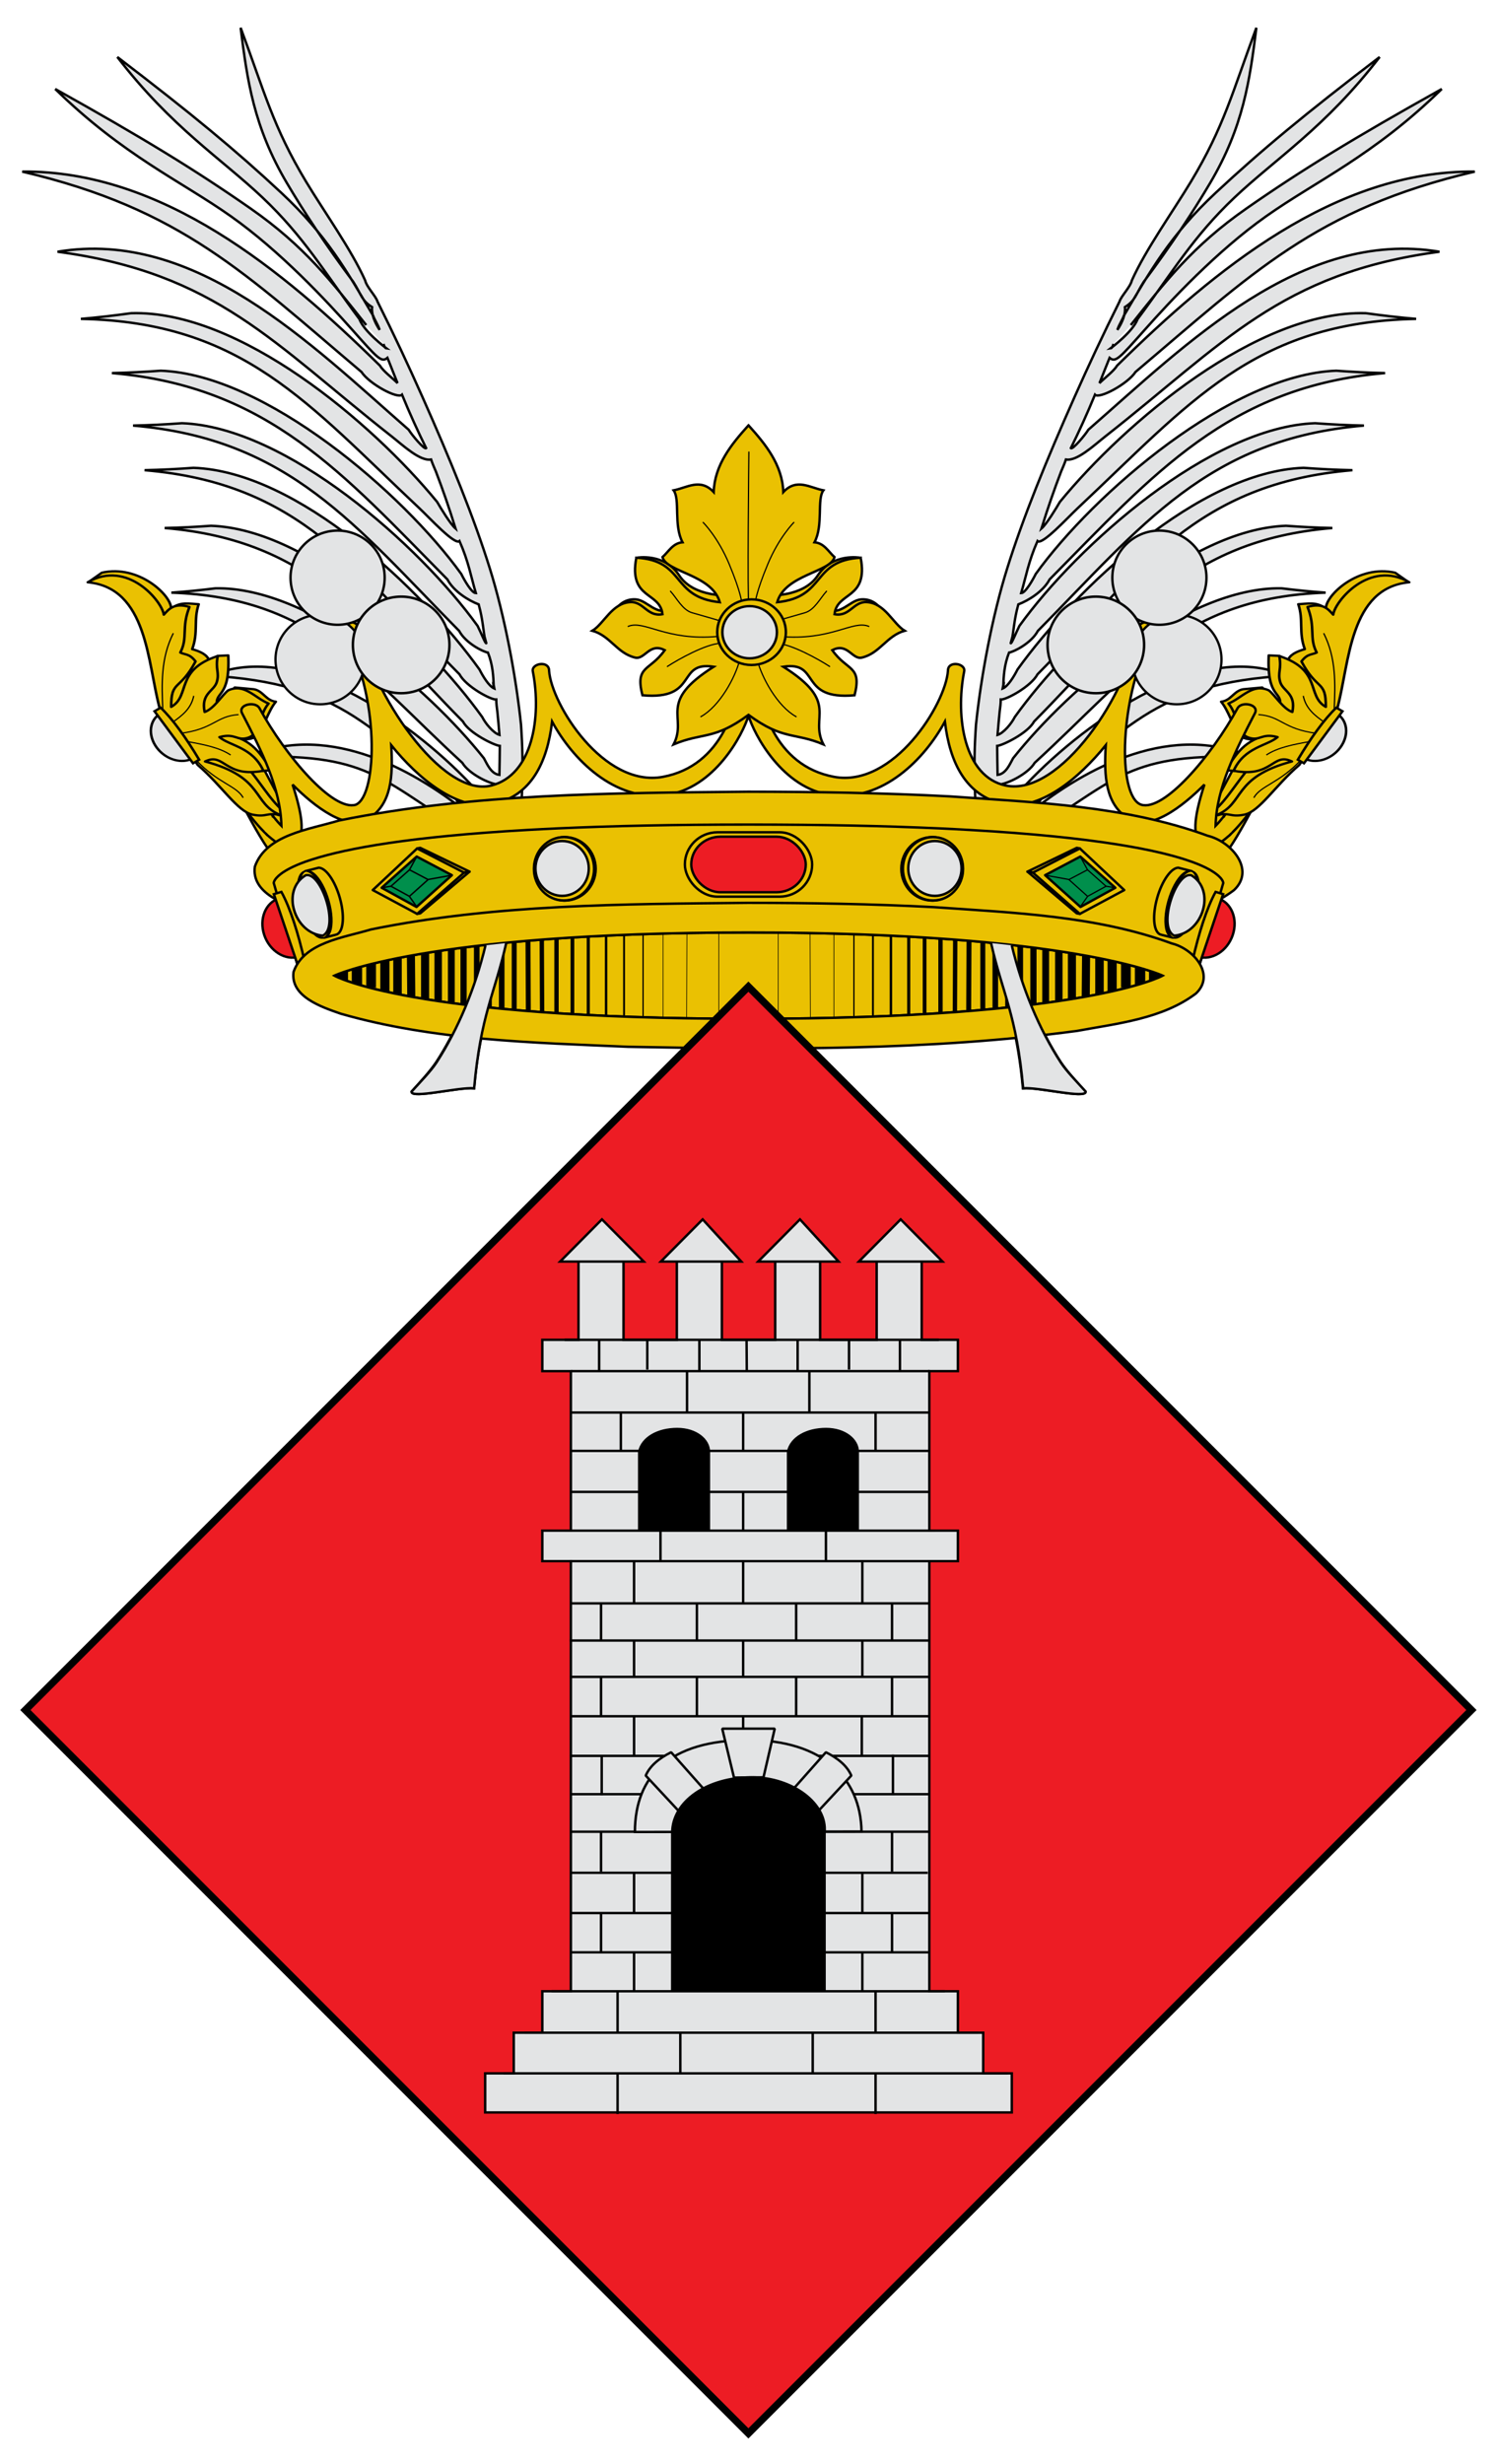 <?xml version="1.0" encoding="UTF-8" standalone="no"?>
<!-- Created with Inkscape (http://www.inkscape.org/) -->
<svg
   xmlns:svg="http://www.w3.org/2000/svg"
   xmlns="http://www.w3.org/2000/svg"
   version="1.0"
   width="620"
   height="1020"
   id="svg3194">
  <defs
     id="defs3196" />
  <path
     d=""
     id="path1887"
     style="opacity:0.64;fill:#009900;fill-opacity:1" />
  <path
     d=""
     id="path1883"
     style="opacity:0.64;fill:#009900;fill-opacity:1" />
  <path
     d=""
     id="path1881"
     style="opacity:0.64;fill:#009900;fill-opacity:1" />
  <g
     transform="translate(667.882,23.764)"
     id="g5190" />
  <g
     transform="translate(667.882,23.764)"
     id="g5192" />
  <g
     transform="translate(667.882,23.764)"
     id="g5194" />
  <g
     transform="translate(-329.28,27.814)"
     id="g4934"
     style="display:inline" />
  <path
     d=""
     id="path5344"
     style="opacity:0.64;fill:#009900;fill-opacity:1" />
  <path
     d=""
     id="path5346"
     style="opacity:0.64;fill:#009900;fill-opacity:1" />
  <path
     d=""
     id="path5348"
     style="opacity:0.64;fill:#009900;fill-opacity:1" />
  <g
     transform="translate(-272.852,-48.826)"
     id="g5598" />
  <g
     transform="translate(-272.852,-48.826)"
     id="g5600" />
  <g
     transform="translate(-272.852,-48.826)"
     id="g5602" />
  <g
     transform="translate(241.032,-81.782)"
     id="g4688" />
  <g
     transform="translate(241.032,-81.782)"
     id="g4738" />
  <g
     transform="translate(666.771,-24.315)"
     id="g4645" />
  <g
     transform="translate(666.771,-24.315)"
     id="g4647" />
  <g
     transform="translate(666.771,-24.315)"
     id="g4649" />
  <g
     transform="translate(26.296,23.505)"
     id="layer4" />
  <g
     transform="translate(26.296,23.505)"
     id="layer5" />
  <g
     transform="translate(26.296,23.505)"
     id="layer6" />
  <g
     transform="translate(8.704,10.997)"
     id="g3861">
    <path
       d="M 459.623,123.576 C 473.84,105.729 485.051,90.967 507.656,75.222 C 530.26,59.478 552.161,46.061 588.417,25.849 C 560.156,53.464 536.335,63.927 515.692,78.523 C 495.05,93.12 476.082,113.544 465.485,125.437 C 454.887,137.331 453.332,139.23 450.835,137.135 C 449.37,140.668 448.141,144.011 446.656,147.604 C 448.769,145.485 452.489,142.751 453.986,140.325 C 494.193,100.792 544.098,59.543 602.092,60.044 C 536.054,75.488 509.503,102.517 461.593,142.971 C 458.357,147.935 446.566,154.294 444.794,152.396 C 441.541,160.328 438.152,167.729 434.797,174.528 C 435.529,175.271 440.634,169.197 442.058,166.89 C 482.872,131.191 530.289,83.695 587.463,93.214 C 521.618,102.023 497.943,131.31 449.177,169.589 C 444.591,173.188 437.289,180.099 432.756,179.219 C 432.203,180.904 431.473,182.558 430.788,184.149 C 427.973,191.505 425.288,199.177 422.622,207.81 C 424.711,206.052 428.786,199.317 430.261,196.78 C 457.203,163.889 512.2,117.322 556.946,118.653 C 563.957,119.62 570.808,120.425 577.801,121.016 C 510.594,122.34 483.64,156.253 437.707,199.311 C 433.411,203.339 422.894,214.839 420.992,212.981 C 417.176,221.654 416.251,227.69 414.217,234.538 C 415.962,234.524 418.99,229.146 420.266,226.602 C 444.326,193.17 501.489,143.984 544.713,142.469 C 551.529,142.963 558.183,143.312 564.96,143.444 C 500.234,148.928 468.987,185.364 426.016,228.854 C 423.299,233.954 417.103,237.657 413.049,239.2 C 411.183,245.99 411.243,249.857 410.177,255.022 C 410.177,255.022 411.243,249.857 409.892,255.272 C 410.175,255.776 412.08,250.924 413.486,248.121 C 437.546,214.689 492.714,165.72 535.938,164.204 C 542.754,164.699 549.408,165.047 556.185,165.18 C 491.459,170.664 464.118,206.677 421.146,250.167 C 418.43,255.267 411.198,258.846 409.211,259.147 C 407.206,264.256 406.947,268.861 406.801,273.42 C 406.801,273.42 407.54,268.797 406.549,274.039 C 408.82,273.124 411.366,268.829 412.706,266.157 C 436.767,232.725 487.944,184.188 531.168,182.672 C 537.984,183.166 544.637,183.515 551.415,183.648 C 486.689,189.131 463.974,224.644 421.003,268.133 C 418.287,273.233 407.893,278.808 405.766,278.584 C 405.752,280.36 405.536,281.919 405.331,283.47 C 404.997,286.486 404.766,289.494 404.439,293.235 C 406.999,292.45 410.233,288.511 411.584,285.818 C 434.397,254.119 482.921,208.098 523.904,206.661 C 530.366,207.13 536.675,207.461 543.101,207.586 C 481.731,212.786 460.326,246.442 419.583,287.677 C 417.007,292.513 406.608,297.548 404.29,297.777 C 404.339,301.952 404.369,305.811 404.459,309.663 C 404.459,309.663 404.369,305.811 404.463,309.779 C 407.969,309.396 409.637,305.102 410.882,302.89 C 434.146,273.653 482.672,231.947 521.982,232.54 C 528.15,233.299 534.176,233.918 540.324,234.347 C 481.323,236.375 460.689,267.281 419.828,304.782 C 417.145,309.285 408.497,313.683 404.595,313.83 C 404.706,317.666 404.858,321.203 405.045,325.1 C 408.408,324.573 410.634,320.643 412.032,318.393 C 434.282,292.88 482.333,256.229 518.804,266.866 C 524.628,267.469 530.321,267.952 536.129,268.27 C 473.824,269.356 461.547,286.902 422.588,319.723 C 420.012,323.645 409.592,327.102 404.933,327.907 C 405.187,329.099 405.229,330.186 405.269,331.272 C 405.269,331.272 405.307,332.81 405.552,334.838 C 408.363,335.162 410.541,331.987 411.839,330.416 C 431.956,312.865 467.528,289.484 501.929,299.775 C 506.445,300.892 510.869,301.901 515.402,302.792 C 460.503,299.574 455.165,310.423 421.162,331.859 C 418.734,334.65 409.097,338.523 405.33,338.367 C 404.835,339.941 405.532,341.946 405.562,344.309 C 405.898,372.157 415.23,405.039 430.615,428.674 C 433.047,432.285 436.571,436.192 440.832,440.892 C 441.173,444.012 421.06,438.911 414.942,439.527 C 410.803,393.493 398.14,396.524 395.812,333.338 C 395.269,318.593 394.201,308.016 395.512,289 C 397.63,268.7 402.287,244.073 408.354,224.581 C 415,203.225 424.832,179.196 436.324,153.364 C 442.004,140.596 448.178,127.378 454.979,113.781 C 455.537,111.726 459.478,107.755 460.058,105.108 C 465.723,92.417 476.972,76.762 484.563,64.158 C 498.214,41.49 501.722,27.145 511.638,0.5 C 508.902,22.256 506.225,41.505 492.571,64.616 C 485.488,76.604 476.731,89.923 464.997,105.661 C 461.477,111.206 461.576,113.373 457.186,116.129 C 457.519,118.974 456.19,122.361 454.072,125.569 C 454.725,123.437 456.16,121.422 456.733,119.744 C 467.549,101.426 475.992,86.347 494.766,68.838 C 513.541,51.329 531.96,36.054 562.702,12.606 C 540.221,41.789 519.671,54.605 502.553,70.796 C 485.435,86.987 477.007,101.572 462.449,121.092 C 460.531,126.288 451.606,132.953 451.235,133.231 C 451.84,133.162 452.15,132.287 452.485,131.401"
       id="path3790"
       style="fill:#e3e4e5;fill-opacity:1;fill-rule:evenodd;stroke:#000000;stroke-width:1;stroke-linecap:butt;stroke-linejoin:miter;stroke-miterlimit:4;stroke-dasharray:none;stroke-opacity:1" />
    <path
       d="M 142.969,123.576 C 128.752,105.729 117.541,90.967 94.936,75.222 C 72.332,59.478 50.431,46.061 14.175,25.849 C 42.435,53.464 66.257,63.927 86.9,78.523 C 107.542,93.12 126.51,113.544 137.107,125.437 C 147.705,137.331 149.26,139.23 151.757,137.135 C 153.222,140.668 154.451,144.011 155.935,147.604 C 153.823,145.485 150.103,142.751 148.606,140.325 C 108.399,100.792 58.494,59.543 0.5,60.044 C 66.538,75.488 93.089,102.517 140.999,142.971 C 144.235,147.935 156.026,154.294 157.798,152.396 C 161.051,160.328 164.44,167.729 167.795,174.528 C 167.063,175.271 161.958,169.197 160.534,166.89 C 119.72,131.191 72.303,83.695 15.129,93.214 C 80.974,102.023 104.649,131.31 153.415,169.589 C 158,173.188 165.303,180.099 169.836,179.219 C 170.389,180.904 171.119,182.558 171.804,184.149 C 174.619,191.505 177.304,199.177 179.97,207.81 C 177.881,206.052 173.806,199.317 172.331,196.78 C 145.389,163.889 90.392,117.322 45.646,118.653 C 38.635,119.62 31.784,120.425 24.791,121.016 C 91.998,122.34 118.952,156.253 164.885,199.311 C 169.181,203.339 179.698,214.839 181.6,212.981 C 185.416,221.654 186.34,227.69 188.375,234.538 C 186.63,234.524 183.602,229.146 182.326,226.602 C 158.266,193.17 101.102,143.984 57.879,142.469 C 51.063,142.963 44.409,143.312 37.632,143.444 C 102.358,148.928 133.605,185.364 176.576,228.854 C 179.292,233.954 185.489,237.657 189.543,239.2 C 191.409,245.99 191.349,249.857 192.415,255.022 C 192.415,255.022 191.349,249.857 192.7,255.272 C 192.417,255.776 190.512,250.924 189.106,248.121 C 165.046,214.689 109.878,165.72 66.654,164.204 C 59.838,164.699 53.184,165.047 46.407,165.18 C 111.133,170.664 138.474,206.677 181.446,250.167 C 184.162,255.267 191.394,258.846 193.381,259.147 C 195.386,264.256 195.645,268.861 195.791,273.42 C 195.791,273.42 195.052,268.797 196.043,274.039 C 193.772,273.124 191.226,268.829 189.886,266.157 C 165.825,232.725 114.648,184.188 71.424,182.672 C 64.608,183.166 57.955,183.515 51.177,183.648 C 115.903,189.131 138.618,224.644 181.589,268.133 C 184.305,273.233 194.699,278.808 196.826,278.584 C 196.84,280.36 197.056,281.919 197.261,283.47 C 197.595,286.486 197.826,289.494 198.153,293.235 C 195.593,292.45 192.359,288.511 191.008,285.818 C 168.195,254.119 119.671,208.098 78.688,206.661 C 72.226,207.13 65.917,207.461 59.491,207.586 C 120.861,212.786 142.266,246.442 183.009,287.677 C 185.585,292.513 195.984,297.548 198.302,297.777 C 198.253,301.952 198.223,305.811 198.133,309.663 C 198.133,309.663 198.223,305.811 198.129,309.779 C 194.623,309.396 192.955,305.102 191.71,302.89 C 168.446,273.653 119.92,231.947 80.61,232.54 C 74.442,233.299 68.415,233.918 62.268,234.347 C 121.269,236.375 141.903,267.281 182.764,304.782 C 185.447,309.285 194.095,313.683 197.997,313.83 C 197.886,317.666 197.733,321.203 197.547,325.1 C 194.184,324.573 191.958,320.643 190.56,318.393 C 168.31,292.88 120.259,256.229 83.788,266.866 C 77.964,267.469 72.271,267.952 66.463,268.27 C 128.768,269.356 141.045,286.902 180.004,319.723 C 182.58,323.645 193,327.102 197.659,327.907 C 197.405,329.099 197.363,330.186 197.323,331.272 C 197.323,331.272 197.284,332.81 197.04,334.838 C 194.229,335.162 192.051,331.987 190.753,330.416 C 170.636,312.865 135.064,289.484 100.663,299.775 C 96.147,300.892 91.723,301.901 87.19,302.792 C 142.089,299.574 147.427,310.423 181.43,331.859 C 183.858,334.65 193.495,338.523 197.262,338.367 C 197.757,339.941 197.059,341.946 197.03,344.309 C 196.694,372.157 187.362,405.039 171.977,428.674 C 169.545,432.285 166.021,436.192 161.76,440.892 C 161.419,444.012 181.532,438.911 187.65,439.527 C 191.789,393.493 204.452,396.524 206.78,333.338 C 207.323,318.593 208.391,308.016 207.08,289 C 204.962,268.7 200.304,244.073 194.238,224.581 C 187.592,203.225 177.76,179.196 166.268,153.364 C 160.588,140.596 154.414,127.378 147.613,113.781 C 147.055,111.726 143.113,107.755 142.533,105.108 C 136.869,92.417 125.62,76.762 118.029,64.158 C 104.378,41.49 100.87,27.145 90.954,0.5 C 93.69,22.256 96.367,41.505 110.021,64.616 C 117.104,76.604 125.861,89.923 137.595,105.661 C 141.115,111.206 141.016,113.373 145.406,116.129 C 145.072,118.974 146.402,122.361 148.52,125.569 C 147.867,123.437 146.432,121.422 145.859,119.744 C 135.043,101.426 126.6,86.347 107.826,68.838 C 89.051,51.329 70.632,36.054 39.89,12.606 C 62.371,41.789 82.921,54.605 100.039,70.796 C 117.157,86.987 125.585,101.572 140.143,121.092 C 142.061,126.288 150.986,132.953 151.357,133.231 C 150.752,133.162 150.442,132.287 150.107,131.401"
       id="path5902"
       style="fill:#e3e4e5;fill-opacity:1;fill-rule:evenodd;stroke:#000000;stroke-width:1;stroke-linecap:butt;stroke-linejoin:miter;stroke-miterlimit:4;stroke-dasharray:none;stroke-opacity:1" />
    <g
       transform="translate(-83.347,-94.014)"
       id="layer1">
      <g
         transform="matrix(1,0,0,0.949,1.987,-70.026)"
         id="g9124">
        <g
           transform="matrix(0.393,0,0,0.393,-779.603,412.545)"
           id="g9126">
          <g
             transform="matrix(-0.748,0.508,0.481,0.883,3520.469,-1419.318)"
             id="g9134" />
        </g>
        <g
           transform="matrix(-0.393,0,0,0.393,1544.914,412.545)"
           id="g9142">
          <g
             transform="matrix(-0.748,0.508,0.481,0.883,3520.469,-1419.318)"
             id="g9150" />
        </g>
      </g>
      <g
         transform="matrix(1.293,-7.10784e-2,7.10784e-2,1.293,89.764,1276.342)"
         id="g9909"
         style="fill:#e3e4e5;fill-opacity:1" />
      <g
         id="g2981">
        <path
           d="M 596.594,411.785 C 588.477,426.868 578.767,446.192 571.263,443.829 C 569.644,443.182 569.118,439.428 571.54,427.282 L 586.213,399.834 C 588.243,396.715 594.011,399.077 594.38,402.33 L 596.594,411.785 z"
           id="path8972"
           style="fill:#eac102;fill-rule:evenodd;stroke:#000000;stroke-width:1px;stroke-linecap:butt;stroke-linejoin:miter;stroke-opacity:1" />
        <g
           id="g2970">
          <path
             d="M 172.687,411.785 C 180.805,426.868 190.515,446.192 198.019,443.829 C 199.637,443.182 200.164,439.428 197.742,427.282 L 183.069,399.834 C 181.039,396.715 175.271,399.077 174.902,402.33 L 172.687,411.785 z"
             id="path8966"
             style="fill:#eac102;fill-rule:evenodd;stroke:#000000;stroke-width:1px;stroke-linecap:butt;stroke-linejoin:miter;stroke-opacity:1" />
          <path
             d="M 185.113,428.459 L 187.787,421.021 C 182.363,414.4 173.981,402.328 165.002,387.321 C 163.146,384.216 156.786,386.048 158.303,389.498 C 170.423,411.275 179.036,422.731 185.113,428.459 z"
             id="path8968"
             style="fill:#eac102;fill-rule:evenodd;stroke:#000000;stroke-width:1px;stroke-linecap:butt;stroke-linejoin:miter;stroke-opacity:1" />
          <g
             transform="matrix(0.393,0,0,0.349,-776.354,331.259)"
             id="g8978">
            <path
               d="M 2259.22,-21.284 L 2272.733,-31.983 C 2311.458,-42.015 2345.986,-5.156 2345.758,10.683 C 2355.438,1.877 2365.117,4.895 2374.797,5.403 C 2369.072,24.324 2374.659,38.418 2367.933,58.728 C 2376.902,61.512 2383.922,65.466 2385.884,72.455 L 2394.859,66.647 L 2405.947,66.119 C 2408.068,118.873 2390.866,107.278 2394.331,126.836 L 2412.81,104.133 L 2432.873,106.245 C 2442.693,108.109 2445.5,119.707 2456.104,121.028 C 2448.62,131.144 2444.065,148.939 2437.097,161.154 C 2428.541,167.366 2421.021,166.327 2413.866,162.737 C 2437.2,171.325 2443.315,191.475 2452.408,202.335 C 2442.848,202.863 2434.266,203.919 2430.233,204.447 C 2444.971,225.475 2453.386,242.306 2467.719,254.076 L 2459.271,255.66 L 2415.45,234.013 L 2378.492,195.999 L 2333.087,125.78 L 2331.503,14.907 C 2308.352,3.113 2311.897,-24.252 2259.22,-21.284 z"
               id="path8980"
               style="fill:#eac102;fill-rule:evenodd;stroke:#000000;stroke-width:2.702;stroke-linecap:round;stroke-linejoin:round;stroke-miterlimit:4;stroke-dasharray:none;stroke-opacity:1" />
            <path
               d="M 2257.836,-20.617 C 2320.892,-14.029 2320.848,75.113 2333.421,127.79 L 2373.74,196.057 C 2399.237,220.695 2415.72,251.347 2431.491,254.96 C 2446.767,258.46 2445.709,251.941 2461.249,255.618 C 2430.824,242.092 2444.755,210.871 2381.528,191.933 C 2401.974,180.607 2401.973,211.811 2442.922,202.929 C 2431.691,174.841 2407.552,173.486 2396.648,163.069 C 2413.355,157.672 2415.188,168.411 2427.345,163.527 C 2440.844,158.104 2437.73,137.192 2448.42,123.209 C 2434.427,117.035 2423.053,98.644 2405.811,107.631 C 2399.82,112.6 2390.997,129.367 2381.07,133.288 C 2376.894,110.908 2390.938,108.9 2393.899,97.552 C 2396.833,86.307 2392.144,82.89 2394.815,66.855 C 2349.393,83.617 2366.535,113.939 2345.784,127.223 C 2345.571,95.009 2354.682,108.709 2371.449,73.269 C 2365.119,63.848 2360.656,65.626 2355.413,62.731 C 2363.743,44.73 2356.209,33.769 2365.035,8.668 C 2348.356,3.096 2342.679,12.134 2338.003,17.831 C 2336.308,2.239 2299.842,-48.125 2257.836,-20.617 z"
               id="path8982"
               style="fill:#eac102;fill-rule:evenodd;stroke:#000000;stroke-width:2.702px;stroke-linecap:butt;stroke-linejoin:round;stroke-opacity:1" />
            <path
               d="M 2348.03,39.813 C 2334.587,69.908 2335.937,100.002 2336.918,130.096 M 2369.558,114.123 C 2366.854,129.243 2357.309,137.523 2347.335,145.374 M 2416.783,136.346 C 2392.825,138.123 2391.071,153.398 2355.669,158.569 M 2362.614,168.292 C 2379.772,171.736 2396.732,175.379 2408.449,184.265 M 2371.642,189.821 C 2395.011,218.018 2414.62,220.555 2421.644,234.962"
               id="path8984"
               style="fill:none;fill-rule:evenodd;stroke:#000000;stroke-width:1.351;stroke-linecap:butt;stroke-linejoin:miter;stroke-miterlimit:4;stroke-dasharray:none;stroke-opacity:1" />
            <g
               transform="matrix(-0.928,0.61,0.61,0.928,3844.27,-1752.902)"
               id="g8986">
              <path
                 d="M 2069.062,730.688 C 2069.286,730.695 2069.493,730.781 2069.719,730.781 C 2082.477,730.781 2092.813,718.015 2092.812,702.281 C 2092.812,686.547 2082.477,673.781 2069.719,673.781 C 2069.493,673.781 2069.286,673.867 2069.062,673.875 L 2069.062,730.688 z"
                 id="path8988"
                 style="opacity:1;fill:#e3e4e5;fill-opacity:1;fill-rule:nonzero;stroke:#000000;stroke-width:2.433;stroke-linecap:butt;stroke-linejoin:miter;marker:none;marker-start:none;marker-mid:none;marker-end:none;stroke-miterlimit:4;stroke-dasharray:none;stroke-dashoffset:0;stroke-opacity:1;visibility:visible;display:inline;overflow:visible;enable-background:accumulate" />
              <path
                 d="M 2066.286,668.732 L 2073.236,668.732 L 2073.236,735.261 L 2066.286,735.261 C 2063.828,709.571 2063.424,685.136 2066.286,668.732 z"
                 id="path8990"
                 style="fill:#eac102;fill-opacity:1;fill-rule:nonzero;stroke:#000000;stroke-width:2.433;stroke-linecap:butt;stroke-linejoin:miter;marker:none;marker-start:none;marker-mid:none;marker-end:none;stroke-miterlimit:4;stroke-dashoffset:0;stroke-opacity:1;visibility:visible;display:inline;overflow:visible;enable-background:accumulate" />
            </g>
          </g>
        </g>
        <g
           id="g2960">
          <path
             d="M 581.412,421.114 L 584.087,428.552 C 590.168,422.853 598.804,411.38 610.982,389.498 C 612.5,386.048 606.139,384.216 604.283,387.321 C 595.263,402.399 586.833,414.514 581.412,421.114 z"
             id="path8974"
             style="fill:#eac102;fill-rule:evenodd;stroke:#000000;stroke-width:1px;stroke-linecap:butt;stroke-linejoin:miter;stroke-opacity:1" />
          <g
             transform="matrix(-0.393,0,0,0.349,1545.64,331.259)"
             id="g8992">
            <path
               d="M 2259.22,-21.284 L 2272.733,-31.983 C 2311.458,-42.015 2345.986,-5.156 2345.758,10.683 C 2355.438,1.877 2365.117,4.895 2374.797,5.403 C 2369.072,24.324 2374.659,38.418 2367.933,58.728 C 2376.902,61.512 2383.922,65.466 2385.884,72.455 L 2394.859,66.647 L 2405.947,66.119 C 2408.068,118.873 2390.866,107.278 2394.331,126.836 L 2412.81,104.133 L 2432.873,106.245 C 2442.693,108.109 2445.5,119.707 2456.104,121.028 C 2448.62,131.144 2444.065,148.939 2437.097,161.154 C 2428.541,167.366 2421.021,166.327 2413.866,162.737 C 2437.2,171.325 2443.315,191.475 2452.408,202.335 C 2442.848,202.863 2434.266,203.919 2430.233,204.447 C 2444.971,225.475 2453.386,242.306 2467.719,254.076 L 2459.271,255.66 L 2415.45,234.013 L 2378.492,195.999 L 2333.087,125.78 L 2331.503,14.907 C 2308.352,3.113 2311.897,-24.252 2259.22,-21.284 z"
               id="path8994"
               style="fill:#eac102;fill-rule:evenodd;stroke:#000000;stroke-width:2.702;stroke-linecap:round;stroke-linejoin:round;stroke-miterlimit:4;stroke-dasharray:none;stroke-opacity:1" />
            <path
               d="M 2257.836,-20.617 C 2320.892,-14.029 2320.848,75.113 2333.421,127.79 L 2373.74,196.057 C 2399.237,220.695 2415.72,251.347 2431.491,254.96 C 2446.767,258.46 2445.709,251.941 2461.249,255.618 C 2430.824,242.092 2444.755,210.871 2381.528,191.933 C 2401.974,180.607 2401.973,211.811 2442.922,202.929 C 2431.691,174.841 2407.552,173.486 2396.648,163.069 C 2413.355,157.672 2415.188,168.411 2427.345,163.527 C 2440.844,158.104 2437.73,137.192 2448.42,123.209 C 2434.427,117.035 2423.053,98.644 2405.811,107.631 C 2399.82,112.6 2390.997,129.367 2381.07,133.288 C 2376.894,110.908 2390.938,108.9 2393.899,97.552 C 2396.833,86.307 2392.144,82.89 2394.815,66.855 C 2349.393,83.617 2366.535,113.939 2345.784,127.223 C 2345.571,95.009 2354.682,108.709 2371.449,73.269 C 2365.119,63.848 2360.656,65.626 2355.413,62.731 C 2363.743,44.73 2356.209,33.769 2365.035,8.668 C 2348.356,3.096 2342.679,12.134 2338.003,17.831 C 2336.308,2.239 2299.842,-48.125 2257.836,-20.617 z"
               id="path8996"
               style="fill:#eac102;fill-rule:evenodd;stroke:#000000;stroke-width:2.702px;stroke-linecap:butt;stroke-linejoin:round;stroke-opacity:1" />
            <path
               d="M 2348.03,39.813 C 2334.587,69.908 2335.937,100.002 2336.918,130.096 M 2369.558,114.123 C 2366.854,129.243 2357.309,137.523 2347.335,145.374 M 2416.783,136.346 C 2392.825,138.123 2391.071,153.398 2355.669,158.569 M 2362.614,168.292 C 2379.772,171.736 2396.732,175.379 2408.449,184.265 M 2371.642,189.821 C 2395.011,218.018 2414.62,220.555 2421.644,234.962"
               id="path8998"
               style="fill:none;fill-rule:evenodd;stroke:#000000;stroke-width:1.351;stroke-linecap:butt;stroke-linejoin:miter;stroke-miterlimit:4;stroke-dasharray:none;stroke-opacity:1" />
            <g
               transform="matrix(-0.928,0.61,0.61,0.928,3844.27,-1752.902)"
               id="g9000">
              <path
                 d="M 2069.062,730.688 C 2069.286,730.695 2069.493,730.781 2069.719,730.781 C 2082.477,730.781 2092.813,718.015 2092.812,702.281 C 2092.812,686.547 2082.477,673.781 2069.719,673.781 C 2069.493,673.781 2069.286,673.867 2069.062,673.875 L 2069.062,730.688 z"
                 id="path9002"
                 style="opacity:1;fill:#e3e4e5;fill-opacity:1;fill-rule:nonzero;stroke:#000000;stroke-width:2.433;stroke-linecap:butt;stroke-linejoin:miter;marker:none;marker-start:none;marker-mid:none;marker-end:none;stroke-miterlimit:4;stroke-dasharray:none;stroke-dashoffset:0;stroke-opacity:1;visibility:visible;display:inline;overflow:visible;enable-background:accumulate" />
              <path
                 d="M 2066.286,668.732 L 2073.236,668.732 L 2073.236,735.261 L 2066.286,735.261 C 2063.828,709.571 2063.424,685.136 2066.286,668.732 z"
                 id="path9004"
                 style="fill:#eac102;fill-opacity:1;fill-rule:nonzero;stroke:#000000;stroke-width:2.433;stroke-linecap:butt;stroke-linejoin:miter;marker:none;marker-start:none;marker-mid:none;marker-end:none;stroke-miterlimit:4;stroke-dashoffset:0;stroke-opacity:1;visibility:visible;display:inline;overflow:visible;enable-background:accumulate" />
            </g>
          </g>
        </g>
        <path
           d="M 384.692,355.764 C 383.323,355.781 381.94,356.643 381.894,358.29 C 380.634,374.593 373.962,400.005 349.195,404.608 C 324.631,409.172 302.973,374.473 302.055,360.676 C 302.069,358.616 300.402,357.817 298.718,357.906 C 296.809,358.006 294.871,359.245 295.344,361.072 C 299.007,379.91 295.161,403.862 278.166,408.193 C 257.324,413.504 228.379,369.051 223.541,343.439 C 222.32,338.716 215.288,340.567 216.633,344.033 C 231.947,370.007 231.179,412.289 222.007,416.143 C 212.605,419.008 192.994,396.142 181.984,375.983 C 180.111,373.255 173.216,374.672 174.855,378.172 C 182.868,393.658 190.826,409.141 191.198,424.886 C 190.279,423.972 189.089,422.61 187.787,421.021 L 185.112,428.459 C 191.573,434.549 195.164,434.156 196.965,432.545 C 200.568,429.321 200.639,422.654 195.812,407.797 C 204.699,416.766 218.669,427.769 227.664,421.708 C 236.658,415.646 237.487,404.718 236.67,391.489 C 247.673,405.152 264.403,419.247 279.417,415.748 C 294.629,412.202 301.269,398.796 303.307,381.746 C 311.689,397.2 328.962,414.869 350.251,412.162 C 370.702,409.562 382.45,386.748 384.643,379.243 C 386.835,386.748 398.595,409.562 419.047,412.162 C 440.335,414.869 457.597,397.2 465.979,381.746 C 468.017,398.796 474.656,412.202 489.868,415.748 C 504.882,419.247 521.612,405.152 532.616,391.489 C 531.798,404.718 532.627,415.646 541.622,421.708 C 550.616,427.769 564.587,416.766 573.474,407.797 C 568.646,422.654 568.717,429.321 572.32,432.545 C 574.113,434.149 577.682,434.555 584.087,428.552 L 581.412,421.114 C 580.143,422.66 578.989,423.99 578.087,424.886 C 578.459,409.141 586.417,393.658 594.43,378.172 C 596.069,374.672 589.186,373.255 587.314,375.983 C 576.304,396.142 556.692,419.008 547.29,416.143 C 537.285,412.855 537.915,371.005 552.652,344.033 C 553.998,340.567 546.966,338.716 545.744,343.439 C 542.544,369.457 513.691,412.98 491.132,408.193 C 473.975,404.552 470.278,379.91 473.942,361.072 C 474.831,357.634 467.213,356.282 467.242,360.676 C 466.325,374.473 444.654,409.172 420.09,404.608 C 395.324,400.005 388.664,374.593 387.403,358.29 C 387.415,356.576 386.06,355.747 384.692,355.764 z"
           id="path9006"
           style="fill:#eac102;fill-rule:evenodd;stroke:#000000;stroke-width:1px;stroke-linecap:butt;stroke-linejoin:miter;stroke-opacity:1" />
        <g
           id="g2938">
          <path
             d="M 338.435,313.893 C 338.435,313.893 349.791,311.817 355.931,321.219 C 361.963,330.457 376.678,329.49 376.678,329.49 L 370.454,350.286 L 330.342,334.689 C 330.063,334.689 332.803,330.765 337.949,331.144 C 343.096,331.523 346.01,338.332 353.856,335.162 L 338.435,313.893 z"
             id="path9038"
             style="fill:#eac102;fill-rule:evenodd;stroke:#000000;stroke-width:1px;stroke-linecap:butt;stroke-linejoin:miter;stroke-opacity:1" />
          <path
             d="M 430.85,313.893 C 430.85,313.893 419.494,311.817 413.355,321.219 C 407.322,330.457 392.607,329.49 392.607,329.49 L 398.831,350.286 L 438.943,334.689 C 439.222,334.689 436.482,330.765 431.336,331.144 C 426.19,331.523 423.275,338.332 415.429,335.162 L 430.85,313.893 z"
             id="path9040"
             style="fill:#eac102;fill-rule:evenodd;stroke:#000000;stroke-width:1px;stroke-linecap:butt;stroke-linejoin:miter;stroke-opacity:1" />
          <path
             d="M 384.544,259.204 C 377.644,266.845 370.609,275.434 370.229,286.721 C 364.696,280.809 359.16,284.943 353.628,286.003 C 356.407,289.838 353.549,300.349 357.314,307.517 C 353.287,307.842 351.468,311.485 349.02,313.652 C 350.668,319.939 369.485,320.829 372.76,332.32 C 352.273,330.225 358.761,315.033 338.181,313.891 C 334.892,331.265 347.998,327.825 349.02,337.283 C 342.762,338.486 341.2,332.006 335.748,332.269 C 328.108,332.638 324.802,341.203 319.97,344.135 C 327.418,346.215 330.216,353.485 337.69,355.245 C 341.729,356.196 343.631,348.874 349.941,352.172 C 343.753,360.969 337.579,358.384 340.713,370.84 C 364.137,372.959 354.564,356.597 370.229,359.024 C 346.568,373.948 359.568,379.619 353.628,391.17 C 365.817,386.076 370.201,389.562 384.643,378.952 C 399.084,389.562 403.469,386.076 415.658,391.17 C 409.718,379.619 422.718,373.948 399.057,359.024 C 414.722,356.597 405.149,372.959 428.573,370.84 C 431.706,358.384 425.533,360.969 419.344,352.172 C 425.654,348.874 427.556,356.196 431.596,355.245 C 439.069,353.485 441.867,346.215 449.315,344.135 C 444.484,341.203 441.177,332.638 433.537,332.269 C 428.086,332.006 426.523,338.486 420.266,337.283 C 421.287,327.825 434.394,331.265 431.104,313.891 C 410.524,315.033 417.012,330.225 396.525,332.32 C 399.801,320.829 418.617,319.939 420.266,313.652 C 417.817,311.485 415.999,307.842 411.972,307.517 C 415.737,300.349 412.878,289.838 415.658,286.003 C 410.125,284.943 404.589,280.809 399.057,286.721 C 398.677,275.434 391.642,266.845 384.741,259.204 L 384.643,259.103 L 384.544,259.204 z"
             id="path9042"
             style="fill:#eac102;fill-rule:evenodd;stroke:#000000;stroke-width:1px;stroke-linecap:butt;stroke-linejoin:miter;stroke-opacity:1" />
          <path
             d="M 384.801,333.737 C 384.088,332.421 384.801,270.142 384.801,270.142 M 381.061,356.025 C 379.213,363.493 372.638,375.448 364.926,379.688 M 373.025,349.319 C 366.906,349.637 355.582,355.947 351.053,358.907 M 371.955,346.474 C 350.323,348.488 341.496,339.533 334.804,342.324 M 372.851,340.02 C 372.851,340.02 367.539,338.432 361.311,336.686 C 357.309,335.564 354.886,330.542 352.331,327.783 M 381.836,332.385 C 381.836,332.385 381.515,328.232 376.669,316.596 C 371.972,305.317 365.865,299.302 365.865,299.302 M 388.224,356.025 C 390.073,363.493 396.647,375.448 404.36,379.688 M 396.261,349.319 C 402.38,349.637 413.704,355.947 418.233,358.907 M 397.331,346.474 C 418.962,348.488 427.79,339.533 434.482,342.324 M 396.435,340.02 C 396.435,340.02 401.746,338.432 407.974,336.686 C 411.977,335.564 414.4,330.542 416.955,327.783 M 387.45,332.385 C 387.45,332.385 387.77,328.232 392.617,316.596 C 397.314,305.317 403.42,299.302 403.42,299.302"
             id="path9044"
             style="fill:none;fill-rule:evenodd;stroke:#000000;stroke-width:0.5;stroke-linecap:round;stroke-linejoin:miter;stroke-miterlimit:4;stroke-dasharray:none;stroke-opacity:1" />
          <path
             d="M 2989.922,81.517 C 2989.922,96.735 2977.586,109.071 2962.368,109.071 C 2947.15,109.071 2934.814,96.735 2934.814,81.517 C 2934.814,66.299 2947.15,53.963 2962.368,53.963 C 2977.586,53.963 2989.922,66.299 2989.922,81.517 z"
             transform="matrix(0.516,0,0,0.493,-1142.681,304.533)"
             id="path9048"
             style="fill:#eac102;fill-opacity:1;fill-rule:evenodd;stroke:#000000;stroke-width:1.983;stroke-linecap:round;stroke-linejoin:round;marker:none;marker-start:none;marker-mid:none;marker-end:none;stroke-miterlimit:4;stroke-dasharray:none;stroke-dashoffset:0;stroke-opacity:1;visibility:visible;display:inline;overflow:visible;enable-background:accumulate" />
          <path
             d="M 2989.922,81.517 C 2989.922,96.735 2977.586,109.071 2962.368,109.071 C 2947.15,109.071 2934.814,96.735 2934.814,81.517 C 2934.814,66.299 2947.15,53.963 2962.368,53.963 C 2977.586,53.963 2989.922,66.299 2989.922,81.517 z"
             transform="matrix(0.41,0,0,0.392,-829.452,312.784)"
             id="path9050"
             style="fill:#e3e4e5;fill-opacity:1;fill-rule:evenodd;stroke:#000000;stroke-width:2.495;stroke-linecap:round;stroke-linejoin:round;marker:none;marker-start:none;marker-mid:none;marker-end:none;stroke-miterlimit:4;stroke-dasharray:none;stroke-dashoffset:0;stroke-opacity:1;visibility:visible;display:inline;overflow:visible;enable-background:accumulate" />
        </g>
        <path
           d="M 384.468,410.766 C 327.856,411.331 270.593,411.383 214.993,422.707 C 202.586,426.446 184.847,428.533 180.19,441.777 C 178.662,452.838 192.69,457.526 201.453,460.566 C 243.198,472.529 287.306,473.542 330.558,475.412 C 397.849,476.701 465.573,477.224 532.365,468.291 C 550.612,464.925 570.704,462.848 585.709,451.511 C 594.669,443.132 584.751,431.416 574.847,429.006 C 540.87,416.559 503.811,415.224 467.875,412.689 C 440.102,411.242 412.28,410.784 384.468,410.766 z"
           id="path9052"
           style="fill:#eac102;fill-rule:evenodd;stroke:#000000;stroke-width:1px;stroke-linecap:butt;stroke-linejoin:miter;stroke-opacity:1" />
        <path
           d="M 384.643,424.363 C 353.786,424.363 327.763,424.937 305.83,425.935 C 301.444,426.134 297.209,426.356 293.143,426.587 C 244.372,429.354 218.22,434.245 204.205,438.713 C 203.037,439.085 201.93,439.445 200.924,439.81 C 195.913,441.631 192.831,443.375 190.955,444.791 C 190.587,445.069 190.269,445.337 189.987,445.591 C 189.694,445.855 189.449,446.097 189.237,446.332 C 187.984,447.715 188.018,448.556 188.018,448.556 L 198.674,485.289 L 233.518,485.289 L 535.768,485.289 L 570.612,485.289 L 581.268,448.556 C 581.268,448.556 581.302,447.715 580.049,446.332 C 579.837,446.097 579.592,445.855 579.299,445.591 C 577.585,444.042 574.377,441.996 568.362,439.81 C 568.353,439.807 568.339,439.813 568.33,439.81 C 555.259,435.065 528.979,429.584 476.143,426.587 C 476.133,426.586 476.122,426.587 476.112,426.587 C 472.046,426.356 467.842,426.134 463.455,425.935 C 441.522,424.937 415.502,424.363 384.643,424.363 z"
           id="path9054"
           style="fill:#eac102;fill-opacity:1;fill-rule:evenodd;stroke:#000000;stroke-width:1px;stroke-linecap:butt;stroke-linejoin:miter;stroke-opacity:1" />
        <path
           d="M 1796.348,707.071 C 1796.348,719.81 1786.021,730.136 1773.282,730.136 C 1760.543,730.136 1750.216,719.81 1750.216,707.071 C 1750.216,694.332 1760.543,684.005 1773.282,684.005 C 1786.021,684.005 1796.348,694.332 1796.348,707.071 z"
           transform="matrix(0.553,0,0,0.569,-519.955,40.359)"
           id="path9058"
           style="fill:#eac102;fill-opacity:1;fill-rule:evenodd;stroke:#000000;stroke-width:1.784px;stroke-linecap:round;stroke-linejoin:round;marker:none;marker-start:none;marker-mid:none;marker-end:none;stroke-miterlimit:4;stroke-dasharray:none;stroke-dashoffset:0;stroke-opacity:1;visibility:visible;display:inline;overflow:visible;enable-background:accumulate" />
        <path
           d="M 1796.348,707.071 C 1796.348,719.81 1786.021,730.136 1773.282,730.136 C 1760.543,730.136 1750.216,719.81 1750.216,707.071 C 1750.216,694.332 1760.543,684.005 1773.282,684.005 C 1786.021,684.005 1796.348,694.332 1796.348,707.071 z"
           transform="matrix(0.54,0,0,0.569,-496.506,40.359)"
           id="path9060"
           style="fill:#eac102;fill-opacity:1;fill-rule:evenodd;stroke:#000000;stroke-width:1.804px;stroke-linecap:round;stroke-linejoin:round;marker:none;marker-start:none;marker-mid:none;marker-end:none;stroke-miterlimit:4;stroke-dasharray:none;stroke-dashoffset:0;stroke-opacity:1;visibility:visible;display:inline;overflow:visible;enable-background:accumulate" />
        <path
           d="M 1796.348,707.071 C 1796.348,719.81 1786.021,730.136 1773.282,730.136 C 1760.543,730.136 1750.216,719.81 1750.216,707.071 C 1750.216,694.332 1760.543,684.005 1773.282,684.005 C 1786.021,684.005 1796.348,694.332 1796.348,707.071 z"
           transform="matrix(0.478,0,0,0.492,-385.798,94.651)"
           id="path9062"
           style="fill:#e3e4e5;fill-opacity:1;fill-rule:evenodd;stroke:#000000;stroke-width:2.063px;stroke-linecap:round;stroke-linejoin:round;marker:none;marker-start:none;marker-mid:none;marker-end:none;stroke-miterlimit:4;stroke-dasharray:none;stroke-dashoffset:0;stroke-opacity:1;visibility:visible;display:inline;overflow:visible;enable-background:accumulate" />
        <path
           d="M 1796.348,707.071 C 1796.348,719.81 1786.021,730.136 1773.282,730.136 C 1760.543,730.136 1750.216,719.81 1750.216,707.071 C 1750.216,694.332 1760.543,684.005 1773.282,684.005 C 1786.021,684.005 1796.348,694.332 1796.348,707.071 z"
           transform="matrix(-0.553,0,0,0.569,1289.241,40.359)"
           id="path9066"
           style="fill:#eac102;fill-opacity:1;fill-rule:evenodd;stroke:#000000;stroke-width:1.784px;stroke-linecap:round;stroke-linejoin:round;marker:none;marker-start:none;marker-mid:none;marker-end:none;stroke-miterlimit:4;stroke-dasharray:none;stroke-dashoffset:0;stroke-opacity:1;visibility:visible;display:inline;overflow:visible;enable-background:accumulate" />
        <path
           d="M 1796.348,707.071 C 1796.348,719.81 1786.021,730.136 1773.282,730.136 C 1760.543,730.136 1750.216,719.81 1750.216,707.071 C 1750.216,694.332 1760.543,684.005 1773.282,684.005 C 1786.021,684.005 1796.348,694.332 1796.348,707.071 z"
           transform="matrix(-0.54,0,0,0.569,1265.792,40.359)"
           id="path9068"
           style="fill:#eac102;fill-opacity:1;fill-rule:evenodd;stroke:#000000;stroke-width:1.804px;stroke-linecap:round;stroke-linejoin:round;marker:none;marker-start:none;marker-mid:none;marker-end:none;stroke-miterlimit:4;stroke-dasharray:none;stroke-dashoffset:0;stroke-opacity:1;visibility:visible;display:inline;overflow:visible;enable-background:accumulate" />
        <path
           d="M 1796.348,707.071 C 1796.348,719.81 1786.021,730.136 1773.282,730.136 C 1760.543,730.136 1750.216,719.81 1750.216,707.071 C 1750.216,694.332 1760.543,684.005 1773.282,684.005 C 1786.021,684.005 1796.348,694.332 1796.348,707.071 z"
           transform="matrix(-0.478,0,0,0.492,1155.084,94.651)"
           id="path9070"
           style="fill:#e3e4e5;fill-opacity:1;fill-rule:evenodd;stroke:#000000;stroke-width:2.063px;stroke-linecap:round;stroke-linejoin:round;marker:none;marker-start:none;marker-mid:none;marker-end:none;stroke-miterlimit:4;stroke-dasharray:none;stroke-dashoffset:0;stroke-opacity:1;visibility:visible;display:inline;overflow:visible;enable-background:accumulate" />
        <path
           d="M 269.113,443.849 L 248.698,434.007 L 247.39,434.245 L 266.861,444.259 L 269.113,443.849 z"
           id="path9074"
           style="fill:none;fill-rule:evenodd;stroke:#000000;stroke-width:1px;stroke-linecap:round;stroke-linejoin:round;stroke-opacity:1" />
        <path
           d="M 269.113,443.849 L 248.698,461.111 L 247.39,461.349 L 266.861,444.259 L 269.113,443.849 z"
           id="path9076"
           style="fill:none;fill-rule:evenodd;stroke:#000000;stroke-width:1px;stroke-linecap:round;stroke-linejoin:round;stroke-opacity:1" />
        <path
           d="M 247.36,461.307 L 229.025,451.481 L 247.319,434.327"
           id="path9078"
           style="fill:none;fill-opacity:1;fill-rule:evenodd;stroke:#000000;stroke-width:1px;stroke-linecap:round;stroke-linejoin:round;marker:none;marker-start:none;marker-mid:none;marker-end:none;stroke-miterlimit:4;stroke-dasharray:none;stroke-dashoffset:0;stroke-opacity:1;visibility:visible;display:inline;overflow:visible;enable-background:accumulate" />
        <path
           d="M 261.801,445.317 L 247.152,458.473 L 232.717,450.533 L 247.223,437.611 L 261.801,445.317 z"
           id="path9082"
           style="fill:#008f4c;fill-rule:evenodd;stroke:#000000;stroke-width:1px;stroke-linecap:round;stroke-linejoin:round;stroke-opacity:1" />
        <path
           d="M 251.95,447.14 L 244.201,454.075 L 236.565,449.899 L 244.239,443.088 L 251.95,447.14 z"
           id="path9084"
           style="fill:none;fill-rule:evenodd;stroke:#000000;stroke-width:0.6;stroke-linecap:round;stroke-linejoin:round;stroke-miterlimit:4;stroke-dasharray:none;stroke-opacity:1" />
        <path
           d="M 247.223,458.391 L 244.186,454.078"
           id="path9086"
           style="fill:none;fill-rule:evenodd;stroke:#000000;stroke-width:0.6;stroke-linecap:round;stroke-linejoin:round;stroke-miterlimit:4;stroke-dasharray:none;stroke-opacity:1" />
        <path
           d="M 232.931,450.494 L 236.594,449.88"
           id="path9088"
           style="fill:none;fill-rule:evenodd;stroke:#000000;stroke-width:0.6;stroke-linecap:round;stroke-linejoin:round;stroke-miterlimit:4;stroke-dasharray:none;stroke-opacity:1" />
        <path
           d="M 251.939,447.109 L 261.515,445.369"
           id="path9090"
           style="fill:none;fill-rule:evenodd;stroke:#000000;stroke-width:0.6;stroke-linecap:round;stroke-linejoin:round;stroke-miterlimit:4;stroke-dasharray:none;stroke-opacity:1" />
        <path
           d="M 244.204,443.146 L 247.223,437.611"
           id="path9092"
           style="fill:none;fill-rule:evenodd;stroke:#000000;stroke-width:0.6;stroke-linecap:round;stroke-linejoin:round;stroke-miterlimit:4;stroke-dasharray:none;stroke-opacity:1" />
        <path
           d="M 500.172,443.849 L 520.588,434.007 L 521.895,434.245 L 502.424,444.259 L 500.172,443.849 z"
           id="path9096"
           style="fill:none;fill-rule:evenodd;stroke:#000000;stroke-width:1px;stroke-linecap:round;stroke-linejoin:round;stroke-opacity:1" />
        <path
           d="M 500.172,443.849 L 520.588,461.111 L 521.895,461.349 L 502.424,444.259 L 500.172,443.849 z"
           id="path9098"
           style="fill:none;fill-rule:evenodd;stroke:#000000;stroke-width:1px;stroke-linecap:round;stroke-linejoin:round;stroke-opacity:1" />
        <path
           d="M 521.925,461.307 L 540.26,451.481 L 521.967,434.327"
           id="path9100"
           style="fill:none;fill-opacity:1;fill-rule:evenodd;stroke:#000000;stroke-width:1px;stroke-linecap:round;stroke-linejoin:round;marker:none;marker-start:none;marker-mid:none;marker-end:none;stroke-miterlimit:4;stroke-dasharray:none;stroke-dashoffset:0;stroke-opacity:1;visibility:visible;display:inline;overflow:visible;enable-background:accumulate" />
        <path
           d="M 507.485,445.317 L 522.134,458.473 L 536.568,450.533 L 522.062,437.611 L 507.485,445.317 z"
           id="path9104"
           style="fill:#008f4c;fill-rule:evenodd;stroke:#000000;stroke-width:1px;stroke-linecap:round;stroke-linejoin:round;stroke-opacity:1" />
        <path
           d="M 517.336,447.14 L 525.085,454.075 L 532.72,449.899 L 525.047,443.088 L 517.336,447.14 z"
           id="path9106"
           style="fill:none;fill-rule:evenodd;stroke:#000000;stroke-width:0.5;stroke-linecap:round;stroke-linejoin:round;stroke-miterlimit:4;stroke-dasharray:none;stroke-opacity:1" />
        <path
           d="M 522.062,458.391 L 525.099,454.078"
           id="path9108"
           style="fill:none;fill-rule:evenodd;stroke:#000000;stroke-width:0.5;stroke-linecap:round;stroke-linejoin:round;stroke-miterlimit:4;stroke-dasharray:none;stroke-opacity:1" />
        <path
           d="M 536.354,450.494 L 532.692,449.88"
           id="path9110"
           style="fill:none;fill-rule:evenodd;stroke:#000000;stroke-width:0.5;stroke-linecap:round;stroke-linejoin:round;stroke-miterlimit:4;stroke-dasharray:none;stroke-opacity:1" />
        <path
           d="M 517.346,447.109 L 507.771,445.369"
           id="path9112"
           style="fill:none;fill-rule:evenodd;stroke:#000000;stroke-width:0.5;stroke-linecap:round;stroke-linejoin:round;stroke-miterlimit:4;stroke-dasharray:none;stroke-opacity:1" />
        <path
           d="M 525.081,443.146 L 522.062,437.611"
           id="path9114"
           style="fill:none;fill-rule:evenodd;stroke:#000000;stroke-width:0.5;stroke-linecap:round;stroke-linejoin:round;stroke-miterlimit:4;stroke-dasharray:none;stroke-opacity:1" />
        <rect
           width="52.713"
           height="26.65"
           rx="13.479"
           ry="13.325"
           x="358.286"
           y="427.559"
           id="rect9118"
           style="fill:#eac102;fill-opacity:1;fill-rule:nonzero;stroke:#000000;stroke-width:1;stroke-linecap:butt;stroke-linejoin:miter;marker:none;marker-start:none;marker-mid:none;marker-end:none;stroke-miterlimit:4;stroke-dasharray:none;stroke-dashoffset:0;stroke-opacity:1;visibility:visible;display:inline;overflow:visible;enable-background:accumulate" />
        <rect
           width="47.431"
           height="23.013"
           rx="12.129"
           ry="11.507"
           x="360.927"
           y="429.377"
           id="rect9120"
           style="fill:#ed1c24;fill-opacity:1;fill-rule:nonzero;stroke:#000000;stroke-width:1;stroke-linecap:butt;stroke-linejoin:miter;marker:none;marker-start:none;marker-mid:none;marker-end:none;stroke-miterlimit:4;stroke-dasharray:none;stroke-dashoffset:0;stroke-opacity:1;visibility:visible;display:inline;overflow:visible;enable-background:accumulate" />
        <path
           d="M 186.99,421.327 L 184.29,426.989 C 184.944,427.648 185.632,428.29 186.344,428.921 L 188.131,422.202 C 187.834,421.804 187.383,421.263 186.99,421.327 z M 582.35,421.309 C 581.861,421.318 581.836,421.332 581.001,422.367 L 583.091,428.805 C 583.632,428.338 584.179,427.815 584.709,427.273 L 582.35,421.309 z"
           id="path9122"
           style="fill:#eac102;fill-opacity:1;fill-rule:evenodd;stroke:#000000;stroke-width:1px;stroke-linecap:butt;stroke-linejoin:miter;stroke-opacity:0" />
        <g
           transform="matrix(-0.448,0.136,0.143,0.425,1021.248,-112.997)"
           id="g9170">
          <path
             d="M 2069.062,730.688 C 2069.286,730.695 2069.493,730.781 2069.719,730.781 C 2082.477,730.781 2092.813,718.015 2092.812,702.281 C 2092.812,686.547 2082.477,673.781 2069.719,673.781 C 2069.493,673.781 2069.286,673.867 2069.062,673.875 L 2069.062,730.688 z"
             id="path9172"
             style="opacity:1;fill:#ed1c24;fill-opacity:1;fill-rule:nonzero;stroke:#000000;stroke-width:2.181;stroke-linecap:butt;stroke-linejoin:miter;marker:none;marker-start:none;marker-mid:none;marker-end:none;stroke-miterlimit:4;stroke-dasharray:none;stroke-dashoffset:0;stroke-opacity:1;visibility:visible;display:inline;overflow:visible;enable-background:accumulate" />
          <path
             d="M 2066.286,668.732 L 2073.236,668.732 L 2073.236,735.261 L 2066.286,735.261 C 2063.828,709.571 2063.424,685.136 2066.286,668.732 z"
             id="path9174"
             style="fill:#eac102;fill-opacity:1;fill-rule:nonzero;stroke:#000000;stroke-width:2.181;stroke-linecap:butt;stroke-linejoin:miter;marker:none;marker-start:none;marker-mid:none;marker-end:none;stroke-miterlimit:4;stroke-dashoffset:0;stroke-opacity:1;visibility:visible;display:inline;overflow:visible;enable-background:accumulate" />
        </g>
        <g
           transform="matrix(-0.455,0.116,0.122,0.431,1048.54,-82.307)"
           id="g9176">
          <path
             d="M 2030.156,670.594 C 2024.146,672.349 2019.469,685.977 2019.469,702.5 C 2019.469,719.022 2024.147,732.619 2030.156,734.375 L 2030.406,734.438 C 2030.758,734.52 2031.109,734.562 2031.469,734.562 L 2042.312,734.539 L 2042.312,716.188 C 2043.051,712.027 2043.469,707.408 2043.469,702.5 C 2043.469,697.592 2043.051,692.942 2042.312,688.781 L 2042.312,670.603 L 2030.156,670.594 z"
             id="path9178"
             style="opacity:1;fill:#eac102;fill-opacity:1;fill-rule:evenodd;stroke:#000000;stroke-width:2.181px;stroke-linecap:round;stroke-linejoin:round;marker:none;marker-start:none;marker-mid:none;marker-end:none;stroke-miterlimit:4;stroke-dasharray:none;stroke-dashoffset:0;stroke-opacity:1;visibility:visible;display:inline;overflow:visible;enable-background:accumulate" />
          <path
             d="M 2048.379,702.486 C 2048.385,713.974 2047.23,724.604 2045.349,730.358 C 2043.469,736.112 2041.15,736.112 2039.27,730.358 C 2037.389,724.604 2036.234,713.974 2036.241,702.486 C 2036.234,690.999 2037.389,680.369 2039.27,674.615 C 2041.15,668.861 2043.469,668.861 2045.349,674.615 C 2047.23,680.369 2048.385,690.999 2048.379,702.486 z"
             transform="matrix(1.979,0,0,0.994,-1999.373,4.335)"
             id="path9180"
             style="opacity:1;fill:#eac102;fill-opacity:1;fill-rule:evenodd;stroke:#000000;stroke-width:1.555px;stroke-linecap:round;stroke-linejoin:round;marker:none;marker-start:none;marker-mid:none;marker-end:none;stroke-miterlimit:4;stroke-dasharray:none;stroke-dashoffset:0;stroke-opacity:1;visibility:visible;display:inline;overflow:visible;enable-background:accumulate" />
          <path
             d="M 2042.955,674.401 C 2068.108,682.181 2066.513,724.064 2042.955,732.38 C 2026.609,728.908 2028.888,674.661 2042.955,674.401 z"
             id="path9182"
             style="fill:#e3e4e5;fill-opacity:1;fill-rule:evenodd;stroke:#000000;stroke-width:2.181px;stroke-linecap:round;stroke-linejoin:round;marker:none;marker-start:none;marker-mid:none;marker-end:none;stroke-miterlimit:4;stroke-dashoffset:0;stroke-opacity:1;visibility:visible;display:inline;overflow:visible;enable-background:accumulate" />
        </g>
        <g
           transform="matrix(0.448,0.136,-0.143,0.425,-251.963,-112.997)"
           id="g9186">
          <path
             d="M 2069.062,730.688 C 2069.286,730.695 2069.493,730.781 2069.719,730.781 C 2082.477,730.781 2092.813,718.015 2092.812,702.281 C 2092.812,686.547 2082.477,673.781 2069.719,673.781 C 2069.493,673.781 2069.286,673.867 2069.062,673.875 L 2069.062,730.688 z"
             id="path9188"
             style="opacity:1;fill:#ed1c24;fill-opacity:1;fill-rule:nonzero;stroke:#000000;stroke-width:2.181;stroke-linecap:butt;stroke-linejoin:miter;marker:none;marker-start:none;marker-mid:none;marker-end:none;stroke-miterlimit:4;stroke-dasharray:none;stroke-dashoffset:0;stroke-opacity:1;visibility:visible;display:inline;overflow:visible;enable-background:accumulate" />
          <path
             d="M 2066.286,668.732 L 2073.236,668.732 L 2073.236,735.261 L 2066.286,735.261 C 2063.828,709.571 2063.424,685.136 2066.286,668.732 z"
             id="path9190"
             style="fill:#eac102;fill-opacity:1;fill-rule:nonzero;stroke:#000000;stroke-width:2.181;stroke-linecap:butt;stroke-linejoin:miter;marker:none;marker-start:none;marker-mid:none;marker-end:none;stroke-miterlimit:4;stroke-dashoffset:0;stroke-opacity:1;visibility:visible;display:inline;overflow:visible;enable-background:accumulate" />
        </g>
        <g
           transform="matrix(0.455,0.116,-0.122,0.431,-279.255,-82.307)"
           id="g9192">
          <path
             d="M 2030.156,670.594 C 2024.146,672.349 2019.469,685.977 2019.469,702.5 C 2019.469,719.022 2024.147,732.619 2030.156,734.375 L 2030.406,734.438 C 2030.758,734.52 2031.109,734.562 2031.469,734.562 L 2042.312,734.539 L 2042.312,716.188 C 2043.051,712.027 2043.469,707.408 2043.469,702.5 C 2043.469,697.592 2043.051,692.942 2042.312,688.781 L 2042.312,670.603 L 2030.156,670.594 z"
             id="path9194"
             style="opacity:1;fill:#eac102;fill-opacity:1;fill-rule:evenodd;stroke:#000000;stroke-width:2.181px;stroke-linecap:round;stroke-linejoin:round;marker:none;marker-start:none;marker-mid:none;marker-end:none;stroke-miterlimit:4;stroke-dasharray:none;stroke-dashoffset:0;stroke-opacity:1;visibility:visible;display:inline;overflow:visible;enable-background:accumulate" />
          <path
             d="M 2048.379,702.486 C 2048.385,713.974 2047.23,724.604 2045.349,730.358 C 2043.469,736.112 2041.15,736.112 2039.27,730.358 C 2037.389,724.604 2036.234,713.974 2036.241,702.486 C 2036.234,690.999 2037.389,680.369 2039.27,674.615 C 2041.15,668.861 2043.469,668.861 2045.349,674.615 C 2047.23,680.369 2048.385,690.999 2048.379,702.486 z"
             transform="matrix(1.979,0,0,0.994,-1999.373,4.335)"
             id="path9196"
             style="opacity:1;fill:#eac102;fill-opacity:1;fill-rule:evenodd;stroke:#000000;stroke-width:1.555px;stroke-linecap:round;stroke-linejoin:round;marker:none;marker-start:none;marker-mid:none;marker-end:none;stroke-miterlimit:4;stroke-dasharray:none;stroke-dashoffset:0;stroke-opacity:1;visibility:visible;display:inline;overflow:visible;enable-background:accumulate" />
          <path
             d="M 2042.955,674.401 C 2068.108,682.181 2066.513,724.064 2042.955,732.38 C 2026.609,728.908 2028.888,674.661 2042.955,674.401 z"
             id="path9198"
             style="fill:#e3e4e5;fill-opacity:1;fill-rule:evenodd;stroke:#000000;stroke-width:2.181px;stroke-linecap:round;stroke-linejoin:round;marker:none;marker-start:none;marker-mid:none;marker-end:none;stroke-miterlimit:4;stroke-dashoffset:0;stroke-opacity:1;visibility:visible;display:inline;overflow:visible;enable-background:accumulate" />
        </g>
        <path
           d="M 213.118,486.903 C 213.118,486.903 250.179,469.035 384.643,469.035 C 518.66,469.035 556.167,486.903 556.167,486.903 C 556.167,486.903 524.82,504.771 384.643,504.771 C 244.02,504.771 213.118,486.903 213.118,486.903 z"
           id="path9202"
           style="fill:#eac102;fill-rule:evenodd;stroke:#000000;stroke-width:1px;stroke-linecap:butt;stroke-linejoin:miter;stroke-opacity:1" />
        <path
           d="M 340.985,507.624 L 340.985,466.283"
           id="path9206"
           style="font-size:12px;fill:none;stroke:#000000;stroke-width:0.52" />
        <path
           d="M 333.103,507.624 L 333.103,466.283"
           id="path9208"
           style="font-size:12px;fill:none;stroke:#000000;stroke-width:0.766" />
        <path
           d="M 325.663,507.624 L 325.663,466.283"
           id="path9210"
           style="font-size:12px;fill:none;stroke:#000000;stroke-width:1.026" />
        <path
           d="M 318.287,507.624 L 318.287,466.283"
           id="path9212"
           style="font-size:12px;fill:none;stroke:#000000;stroke-width:1.286" />
        <path
           d="M 311.714,507.624 L 311.714,466.283"
           id="path9214"
           style="font-size:12px;fill:none;stroke:#000000;stroke-width:1.546" />
        <path
           d="M 299.18,505.395 L 299.006,467.768 M 305.122,505.89 L 305.122,466.532"
           id="path9216"
           style="font-size:12px;fill:none;stroke:#000000;stroke-width:1.806" />
        <path
           d="M 287.607,503.703 L 287.607,469.036 M 293.471,504.693 L 293.297,467.8"
           id="path9218"
           style="font-size:12px;fill:none;stroke:#000000;stroke-width:2.051" />
        <path
           d="M 272.082,501.723 L 272.082,471.265 M 277.176,502.218 L 277.176,470.275 M 282.424,503.208 L 282.424,470.026"
           id="path9220"
           style="font-size:12px;fill:none;stroke:#000000;stroke-width:2.311" />
        <path
           d="M 266.64,501.474 L 266.64,472.009"
           id="path9222"
           style="font-size:12px;fill:none;stroke:#000000;stroke-width:2.572" />
        <path
           d="M 261.566,499.989 L 261.566,472.504"
           id="path9224"
           style="font-size:12px;fill:none;stroke:#000000;stroke-width:2.832" />
        <path
           d="M 256.125,499.245 L 256.125,473.74"
           id="path9226"
           style="font-size:12px;fill:none;stroke:#000000;stroke-width:3.092" />
        <path
           d="M 244.984,497.019 L 244.81,476.713 M 250.693,498.009 L 250.693,475.228"
           id="path9228"
           style="font-size:12px;fill:none;stroke:#000000;stroke-width:3.337" />
        <path
           d="M 239.275,495.285 L 239.275,477.454"
           id="path9230"
           style="font-size:12px;fill:none;stroke:#000000;stroke-width:3.525" />
        <path
           d="M 234.046,493.839 L 234.046,478.99"
           id="path9232"
           style="font-size:12px;fill:none;stroke:#000000;stroke-width:3.785" />
        <path
           d="M 228.337,491.86 L 228.337,480.229"
           id="path9234"
           style="font-size:12px;fill:none;stroke:#000000;stroke-width:4.031" />
        <path
           d="M 222.469,490.87 L 222.469,482.209"
           id="path9236"
           style="font-size:12px;fill:none;stroke:#000000;stroke-width:4.276" />
        <path
           d="M 216.258,488.892 L 216.258,484.683"
           id="path9238"
           style="font-size:12px;fill:none;stroke:#000000;stroke-width:5.042" />
        <path
           d="M 372.344,505.395 L 372.344,467.522 M 358.991,506.634 L 359.164,466.532 M 349.259,507.129 L 349.259,466.283"
           id="path9240"
           style="font-size:12px;fill:none;stroke:#000000;stroke-width:0.26" />
        <path
           d="M 428.3,507.624 L 428.3,466.283"
           id="path9242"
           style="font-size:12px;fill:none;stroke:#000000;stroke-width:0.52" />
        <path
           d="M 436.182,507.624 L 436.182,466.283"
           id="path9244"
           style="font-size:12px;fill:none;stroke:#000000;stroke-width:0.766" />
        <path
           d="M 443.622,507.624 L 443.622,466.283"
           id="path9246"
           style="font-size:12px;fill:none;stroke:#000000;stroke-width:1.026" />
        <path
           d="M 450.998,507.624 L 450.998,466.283"
           id="path9248"
           style="font-size:12px;fill:none;stroke:#000000;stroke-width:1.286" />
        <path
           d="M 457.571,507.624 L 457.571,466.283"
           id="path9250"
           style="font-size:12px;fill:none;stroke:#000000;stroke-width:1.546" />
        <path
           d="M 470.105,505.395 L 470.279,467.768 M 464.163,505.89 L 464.163,466.532"
           id="path9252"
           style="font-size:12px;fill:none;stroke:#000000;stroke-width:1.806" />
        <path
           d="M 481.678,503.703 L 481.678,469.036 M 475.815,504.693 L 475.988,467.8"
           id="path9254"
           style="font-size:12px;fill:none;stroke:#000000;stroke-width:2.051" />
        <path
           d="M 497.203,501.723 L 497.203,471.265 M 492.109,502.218 L 492.109,470.275 M 486.861,503.208 L 486.861,470.026"
           id="path9256"
           style="font-size:12px;fill:none;stroke:#000000;stroke-width:2.311" />
        <path
           d="M 502.645,501.474 L 502.645,472.009"
           id="path9258"
           style="font-size:12px;fill:none;stroke:#000000;stroke-width:2.572" />
        <path
           d="M 507.719,499.989 L 507.719,472.504"
           id="path9260"
           style="font-size:12px;fill:none;stroke:#000000;stroke-width:2.832" />
        <path
           d="M 513.161,499.245 L 513.161,473.74"
           id="path9262"
           style="font-size:12px;fill:none;stroke:#000000;stroke-width:3.092" />
        <path
           d="M 524.301,497.019 L 524.475,476.713 M 518.592,498.009 L 518.592,475.228"
           id="path9264"
           style="font-size:12px;fill:none;stroke:#000000;stroke-width:3.337" />
        <path
           d="M 530.011,495.285 L 530.011,477.454"
           id="path9266"
           style="font-size:12px;fill:none;stroke:#000000;stroke-width:3.525" />
        <path
           d="M 535.239,493.839 L 535.239,478.99"
           id="path9268"
           style="font-size:12px;fill:none;stroke:#000000;stroke-width:3.785" />
        <path
           d="M 540.948,491.86 L 540.948,480.229"
           id="path9270"
           style="font-size:12px;fill:none;stroke:#000000;stroke-width:4.031" />
        <path
           d="M 546.816,490.87 L 546.816,482.209"
           id="path9272"
           style="font-size:12px;fill:none;stroke:#000000;stroke-width:4.276" />
        <path
           d="M 553.027,488.892 L 553.027,484.683"
           id="path9274"
           style="font-size:12px;fill:none;stroke:#000000;stroke-width:5.042" />
        <path
           d="M 396.941,505.395 L 396.941,467.522 M 410.294,506.634 L 410.121,466.532 M 420.026,507.129 L 420.026,466.283"
           id="path9276"
           style="font-size:12px;fill:none;stroke:#000000;stroke-width:0.26" />
        <path
           d="M 384.489,456.769 C 332.314,457.289 279.546,457.345 228.305,467.781 C 216.87,471.226 200.513,473.145 196.221,485.35 C 194.813,495.544 207.729,499.871 215.805,502.673 C 254.277,513.699 294.946,514.638 334.808,516.362 C 396.824,517.55 459.217,518.01 520.773,509.777 C 537.589,506.676 556.106,504.761 569.935,494.312 C 578.192,486.59 569.069,475.794 559.941,473.573 C 528.627,462.102 494.476,460.881 461.357,458.545 C 435.761,457.212 410.121,456.786 384.489,456.769 z M 384.633,469.038 C 518.651,469.038 556.168,486.907 556.168,486.907 C 556.168,486.907 524.81,504.777 384.633,504.777 C 244.01,504.777 213.127,486.907 213.127,486.907 C 213.127,486.907 250.17,469.038 384.633,469.038 z"
           id="path9278"
           style="fill:#eac102;fill-rule:evenodd;stroke:#000000;stroke-width:1px;stroke-linecap:butt;stroke-linejoin:miter;stroke-opacity:1" />
        <g
           id="g2933">
          <path
             d="M 231.255,38.547 C 231.255,46.92 224.468,53.708 216.095,53.708 C 207.722,53.708 200.934,46.92 200.934,38.547 C 200.934,30.174 207.722,23.387 216.095,23.387 C 224.468,23.387 231.255,30.174 231.255,38.547 z"
             transform="matrix(1.22,-6.7103587e-2,6.7103587e-2,1.22,-58.954,323.525)"
             id="path9911"
             style="fill:#e3e4e5;fill-opacity:1;fill-rule:evenodd;stroke:#000000;stroke-width:0.773;stroke-linecap:round;stroke-linejoin:miter;marker:none;marker-start:none;marker-mid:none;marker-end:none;stroke-miterlimit:4;stroke-dasharray:none;stroke-dashoffset:0;stroke-opacity:1;visibility:visible;display:inline;overflow:visible;enable-background:accumulate" />
          <path
             d="M 231.255,38.547 C 231.255,46.92 224.468,53.708 216.095,53.708 C 207.722,53.708 200.934,46.92 200.934,38.547 C 200.934,30.174 207.722,23.387 216.095,23.387 C 224.468,23.387 231.255,30.174 231.255,38.547 z"
             transform="matrix(1.284,-7.0635406e-2,7.0635406e-2,1.284,-65.722,287.929)"
             id="path9915"
             style="fill:#e3e4e5;fill-opacity:1;fill-rule:evenodd;stroke:#000000;stroke-width:0.773;stroke-linecap:round;stroke-linejoin:miter;marker:none;marker-start:none;marker-mid:none;marker-end:none;stroke-miterlimit:4;stroke-dasharray:none;stroke-dashoffset:0;stroke-opacity:1;visibility:visible;display:inline;overflow:visible;enable-background:accumulate" />
          <path
             d="M 231.255,38.547 C 231.255,46.92 224.468,53.708 216.095,53.708 C 207.722,53.708 200.934,46.92 200.934,38.547 C 200.934,30.174 207.722,23.387 216.095,23.387 C 224.468,23.387 231.255,30.174 231.255,38.547 z"
             transform="matrix(1.317,-7.2401248e-2,7.2401248e-2,1.317,-46.595,314.873)"
             id="path9913"
             style="fill:#e3e4e5;fill-opacity:1;fill-rule:evenodd;stroke:#000000;stroke-width:0.773;stroke-linecap:round;stroke-linejoin:miter;marker:none;marker-start:none;marker-mid:none;marker-end:none;stroke-miterlimit:4;stroke-dasharray:none;stroke-dashoffset:0;stroke-opacity:1;visibility:visible;display:inline;overflow:visible;enable-background:accumulate" />
        </g>
        <g
           id="g2928">
          <path
             d="M 231.255,38.547 C 231.255,46.92 224.468,53.708 216.095,53.708 C 207.722,53.708 200.934,46.92 200.934,38.547 C 200.934,30.174 207.722,23.387 216.095,23.387 C 224.468,23.387 231.255,30.174 231.255,38.547 z"
             transform="matrix(-1.22,-6.7103639e-2,-6.7103639e-2,1.22,828.24,323.525)"
             id="path9919"
             style="fill:#e3e4e5;fill-opacity:1;fill-rule:evenodd;stroke:#000000;stroke-width:0.773;stroke-linecap:round;stroke-linejoin:miter;marker:none;marker-start:none;marker-mid:none;marker-end:none;stroke-miterlimit:4;stroke-dasharray:none;stroke-dashoffset:0;stroke-opacity:1;visibility:visible;display:inline;overflow:visible;enable-background:accumulate" />
          <path
             d="M 231.255,38.547 C 231.255,46.92 224.468,53.708 216.095,53.708 C 207.722,53.708 200.934,46.92 200.934,38.547 C 200.934,30.174 207.722,23.387 216.095,23.387 C 224.468,23.387 231.255,30.174 231.255,38.547 z"
             transform="matrix(-1.284,-7.0635411e-2,-7.0635411e-2,1.284,835.008,287.929)"
             id="path9923"
             style="fill:#e3e4e5;fill-opacity:1;fill-rule:evenodd;stroke:#000000;stroke-width:0.773;stroke-linecap:round;stroke-linejoin:miter;marker:none;marker-start:none;marker-mid:none;marker-end:none;stroke-miterlimit:4;stroke-dasharray:none;stroke-dashoffset:0;stroke-opacity:1;visibility:visible;display:inline;overflow:visible;enable-background:accumulate" />
          <path
             d="M 231.255,38.547 C 231.255,46.92 224.468,53.708 216.095,53.708 C 207.722,53.708 200.934,46.92 200.934,38.547 C 200.934,30.174 207.722,23.387 216.095,23.387 C 224.468,23.387 231.255,30.174 231.255,38.547 z"
             transform="matrix(-1.317,-7.2401297e-2,-7.2401297e-2,1.317,815.881,314.873)"
             id="path9921"
             style="fill:#e3e4e5;fill-opacity:1;fill-rule:evenodd;stroke:#000000;stroke-width:0.773;stroke-linecap:round;stroke-linejoin:miter;marker:none;marker-start:none;marker-mid:none;marker-end:none;stroke-miterlimit:4;stroke-dasharray:none;stroke-dashoffset:0;stroke-opacity:1;visibility:visible;display:inline;overflow:visible;enable-background:accumulate" />
        </g>
      </g>
    </g>
    <g
       transform="translate(26.296,23.505)"
       id="layer2"
       style="fill:#ed1c24;display:inline">
      <rect
         width="423.557"
         height="423.557"
         x="-493.561"
         y="458.912"
         transform="matrix(0.707,-0.707,0.707,0.707,0,0)"
         id="rect12296"
         style="fill:#ed1c24;fill-opacity:1;fill-rule:evenodd;stroke:#000000;stroke-width:3;stroke-linecap:butt;stroke-linejoin:miter;marker:none;marker-start:none;marker-mid:none;marker-end:none;stroke-miterlimit:4;stroke-dasharray:none;stroke-dashoffset:0;stroke-opacity:1;visibility:visible;display:inline;overflow:visible;enable-background:accumulate" />
    </g>
    <g
       transform="matrix(1.048,0,0,1.019,191.718,493.279)"
       id="g5384"
       style="fill:#e3e4e5">
      <path
         d=""
         id="path13227"
         style="opacity:0.64;fill:#e3e4e5;fill-opacity:1" />
      <path
         d=""
         id="path13229"
         style="opacity:0.64;fill:#e3e4e5;fill-opacity:1" />
      <path
         d=""
         id="path13231"
         style="opacity:0.64;fill:#e3e4e5;fill-opacity:1" />
      <path
         d=""
         id="path2491"
         style="fill:#e3e4e5;fill-opacity:1" />
      <path
         d=""
         id="path2489"
         style="fill:#e3e4e5;fill-opacity:1" />
      <path
         d=""
         id="path11521"
         style="opacity:0.64;fill:#e3e4e5;fill-opacity:1" />
      <path
         d=""
         id="path11523"
         style="opacity:0.64;fill:#e3e4e5;fill-opacity:1" />
      <path
         d=""
         id="path11525"
         style="opacity:0.64;fill:#e3e4e5;fill-opacity:1" />
      <path
         d=""
         id="path3872"
         style="opacity:0.64;fill:#e3e4e5;fill-opacity:1" />
      <path
         d=""
         id="path3874"
         style="opacity:0.64;fill:#e3e4e5;fill-opacity:1" />
      <path
         d=""
         id="path3876"
         style="opacity:0.64;fill:#e3e4e5;fill-opacity:1" />
      <path
         d=""
         id="path11125"
         style="opacity:0.64;fill:#e3e4e5;fill-opacity:1" />
      <path
         d=""
         id="path11127"
         style="opacity:0.64;fill:#e3e4e5;fill-opacity:1" />
      <path
         d=""
         id="path11129"
         style="opacity:0.64;fill:#e3e4e5;fill-opacity:1" />
      <path
         d=""
         id="path5400"
         style="opacity:0.64;fill:#e3e4e5;fill-opacity:1" />
      <path
         d=""
         id="path5402"
         style="opacity:0.64;fill:#e3e4e5;fill-opacity:1" />
      <path
         d=""
         id="path5404"
         style="opacity:0.64;fill:#e3e4e5;fill-opacity:1" />
      <g
         id="g4524"
         style="fill:#e3e4e5">
        <path
           d="M 0.5,363.319 L 0.5,347.434 L 11.788,347.434 L 11.788,330.915 L 23.076,330.915 L 23.076,314.077 L 34.365,314.077 L 34.365,139.347 L 23.076,139.347 L 23.076,126.957 L 34.365,126.957 L 34.365,62.148 L 23.076,62.148 L 23.076,49.44 L 37.372,49.44 L 37.372,11.635 L 55.173,11.635 L 55.173,49.44 L 76.24,49.44 L 76.24,11.635 L 94.041,11.635 L 94.041,49.44 L 115.107,49.44 L 115.107,11.635 L 132.864,11.635 L 132.864,49.44 L 155.214,49.44 L 155.214,11.635 L 173.015,11.635 L 173.015,49.44 L 187.31,49.44 L 187.31,62.148 L 176.022,62.148 L 176.022,126.957 L 187.31,126.957 L 187.31,139.347 L 176.022,139.347 L 176.022,314.077 L 187.31,314.077 L 187.31,330.915 L 197.315,330.915 L 197.315,347.434 L 208.603,347.434 L 208.603,363.319 L 0.5,363.319 z"
           id="path2006"
           style="font-size:6.284px;font-weight:bold;letter-spacing:-0.001;word-spacing:0.002;fill:#e3e4e5;fill-opacity:1;fill-rule:evenodd;stroke:#000000;stroke-width:0.968;stroke-linecap:butt;stroke-linejoin:miter;stroke-miterlimit:4;stroke-dasharray:none;stroke-opacity:1" />
        <path
           d="M 195.279,330.913 L 16.038,330.913 M 207.054,347.431 L 7.716,347.431 M 182.175,314.078 L 26.751,314.078 M 52.824,347.431 L 52.824,363.956 M 154.774,347.431 L 154.774,363.956 M 175.795,156.503 L 34.204,156.503 M 175.6,139.349 L 33.922,139.349 M 175.795,186.366 L 34.008,186.366 M 175.795,218.453 L 34.008,218.453 M 175.6,249.269 L 34.399,249.269 M 175.795,282.309 L 34.399,282.309 M 77.614,330.913 L 77.614,347.46 M 129.939,330.913 L 129.939,347.301 M 52.824,314.078 L 52.824,330.873 M 154.774,314.078 L 154.774,330.675 M 59.332,139.349 L 59.332,156.289 M 102.449,139.349 L 102.449,156.289 M 149.55,139.349 L 149.55,156.289 M 46.273,156.503 L 46.273,171.752 M 84.166,156.503 L 84.166,171.752 M 123.387,156.503 L 123.387,171.752 M 161.281,156.503 L 161.281,171.752 M 59.332,171.435 L 59.332,186.684 M 102.449,171.435 L 102.449,186.684 M 149.55,171.435 L 149.55,186.684 M 46.273,186.366 L 46.273,202.568 M 84.166,186.366 L 84.166,202.568 M 123.387,186.366 L 123.387,202.568 M 161.281,186.366 L 161.281,202.568 M 102.449,202.568 L 102.449,217.818 M 46.273,249.269 L 46.273,265.471 M 161.281,249.269 L 161.281,265.471 M 59.332,266.107 L 59.332,282.309 M 149.55,266.107 L 149.55,282.309 M 46.273,282.309 L 46.273,298.511 M 161.281,282.309 L 161.281,298.511 M 59.332,298.194 L 59.332,314.098 M 149.55,298.194 L 149.55,313.998 M 31.886,126.959 L 178.545,126.959 M 69.779,126.959 L 69.779,138.965 M 135.163,126.959 L 135.163,138.965 M 34.498,94.553 L 176.155,94.553 M 34.498,62.145 L 176.155,62.145 M 64.556,49.441 L 64.556,61.51 M 144.282,49.441 L 144.282,61.51 M 80.271,62.145 L 80.271,78.987 M 128.611,62.145 L 128.611,78.987 M 54.108,78.669 L 54.108,94.871 M 102.449,78.669 L 102.449,94.871 M 154.774,78.669 L 154.774,94.871 M 80.271,94.553 L 80.271,110.756 M 128.611,94.553 L 128.611,110.756 M 102.449,111.391 L 102.449,127.277 M 31.886,49.441 L 179.785,49.441"
           id="path2008"
           style="font-size:6.284px;font-weight:bold;letter-spacing:-0.001;word-spacing:0.002;fill:#e3e4e5;stroke:#000000;stroke-width:0.968;stroke-linecap:butt;stroke-linejoin:miter;stroke-miterlimit:4;stroke-dasharray:none;stroke-opacity:1" />
        <path
           d="M 108.365,17.644 L 140.169,17.644 L 124.896,0.5 L 108.365,17.644 z"
           id="path2010"
           style="font-size:6.284px;font-weight:bold;letter-spacing:-0.001;word-spacing:0.002;fill:#e3e4e5;fill-opacity:1;fill-rule:evenodd;stroke:#000000;stroke-width:0.968;stroke-linecap:butt;stroke-linejoin:miter;stroke-miterlimit:4;stroke-dasharray:none;stroke-opacity:1" />
        <path
           d="M 148.165,17.644 L 181.227,17.644 L 164.696,0.5 L 148.165,17.644 z"
           id="path2012"
           style="font-size:6.284px;font-weight:bold;letter-spacing:-0.001;word-spacing:0.002;fill:#e3e4e5;fill-opacity:1;fill-rule:evenodd;stroke:#000000;stroke-width:0.968;stroke-linecap:butt;stroke-linejoin:miter;stroke-miterlimit:4;stroke-dasharray:none;stroke-opacity:1" />
        <path
           d="M 69.912,17.644 L 101.716,17.644 L 86.443,0.5 L 69.912,17.644 z"
           id="path2014"
           style="font-size:6.284px;font-weight:bold;letter-spacing:-0.001;word-spacing:0.002;fill:#e3e4e5;fill-opacity:1;fill-rule:evenodd;stroke:#000000;stroke-width:0.968;stroke-linecap:butt;stroke-linejoin:miter;stroke-miterlimit:4;stroke-dasharray:none;stroke-opacity:1" />
        <path
           d="M 30.112,17.644 L 63.174,17.644 L 46.643,0.5 L 30.112,17.644 z"
           id="path2016"
           style="font-size:6.284px;font-weight:bold;letter-spacing:-0.001;word-spacing:0.002;fill:#e3e4e5;fill-opacity:1;fill-rule:evenodd;stroke:#000000;stroke-width:0.968;stroke-linecap:butt;stroke-linejoin:miter;stroke-miterlimit:4;stroke-dasharray:none;stroke-opacity:1" />
        <path
           d="M 45.532,49.666 L 45.532,62.374 M 85.145,49.666 L 85.145,62.374 M 123.974,49.526 L 123.974,62.233 M 164.411,49.666 L 164.411,62.374"
           id="path10177"
           style="font-size:6.284px;font-weight:bold;letter-spacing:-0.001;word-spacing:0.002;fill:#e3e4e5;stroke:#000000;stroke-width:0.968;stroke-linecap:butt;stroke-linejoin:miter;stroke-miterlimit:4;stroke-dasharray:none;stroke-opacity:1" />
        <path
           d="M 34.325,111.216 L 175.985,111.216"
           id="path10134"
           style="fill:#e3e4e5;fill-opacity:1;fill-rule:evenodd;stroke:#000000;stroke-width:0.968;stroke-linecap:butt;stroke-linejoin:miter;stroke-miterlimit:4;stroke-dasharray:none;stroke-opacity:1" />
        <path
           d="M 61.368,126.957 L 61.368,94.87 C 62.608,89.152 68.85,85.657 76.375,85.657 C 83.9,85.657 88.903,90.105 88.903,94.87 L 88.903,126.957 L 61.368,126.957 z"
           id="path2020"
           style="font-size:6.284px;font-weight:bold;letter-spacing:-0.001;word-spacing:0.002;fill:#000000;fill-opacity:1;fill-rule:evenodd;stroke:#000000;stroke-width:0.968;stroke-linecap:butt;stroke-linejoin:miter;stroke-miterlimit:4;stroke-dasharray:none;stroke-opacity:1" />
        <path
           d="M 120.2,126.957 L 120.2,94.87 C 121.395,89.152 127.681,85.657 135.207,85.657 C 142.732,85.657 147.735,90.105 147.735,94.87 L 147.735,126.957 L 120.2,126.957 z"
           id="path2022"
           style="font-size:6.284px;font-weight:bold;letter-spacing:-0.001;word-spacing:0.002;fill:#000000;fill-opacity:1;fill-rule:evenodd;stroke:#000000;stroke-width:0.968;stroke-linecap:butt;stroke-linejoin:miter;stroke-miterlimit:4;stroke-dasharray:none;stroke-opacity:1" />
        <path
           d="M 34.129,202.348 L 176.377,202.348"
           id="path10130"
           style="fill:#e3e4e5;fill-opacity:1;fill-rule:evenodd;stroke:#000000;stroke-width:0.968;stroke-linecap:butt;stroke-linejoin:miter;stroke-miterlimit:4;stroke-dasharray:none;stroke-opacity:1" />
        <path
           d="M 34.325,298.254 L 175.985,298.254"
           id="path10124"
           style="fill:#e3e4e5;fill-opacity:1;fill-rule:evenodd;stroke:#000000;stroke-width:0.968;stroke-linecap:butt;stroke-linejoin:miter;stroke-miterlimit:4;stroke-dasharray:none;stroke-opacity:1" />
        <path
           d="M 34.469,265.958 L 175.398,265.958"
           id="path10126"
           style="fill:#e3e4e5;fill-opacity:1;fill-rule:evenodd;stroke:#000000;stroke-width:0.968;stroke-linecap:butt;stroke-linejoin:miter;stroke-miterlimit:4;stroke-dasharray:none;stroke-opacity:1" />
        <path
           d="M 33.933,171.596 L 176.181,171.596"
           id="path10128"
           style="fill:#e3e4e5;fill-opacity:1;fill-rule:evenodd;stroke:#000000;stroke-width:0.968;stroke-linecap:butt;stroke-linejoin:miter;stroke-miterlimit:4;stroke-dasharray:none;stroke-opacity:1" />
        <path
           d="M 34.129,234.017 L 175.985,234.017"
           id="path10132"
           style="fill:#e3e4e5;fill-opacity:1;fill-rule:evenodd;stroke:#000000;stroke-width:0.968;stroke-linecap:butt;stroke-linejoin:miter;stroke-miterlimit:4;stroke-dasharray:none;stroke-opacity:1" />
        <path
           d="M 59.676,249.376 C 59.676,226.667 73.289,212.027 104.617,212.027 C 133.729,212.027 148.901,227.395 149.22,249.181 L 59.676,249.376 z"
           id="path10138"
           style="font-size:6.284px;font-weight:bold;letter-spacing:-0.001;word-spacing:0.002;fill:#e3e4e5;fill-opacity:1;fill-rule:evenodd;stroke:#000000;stroke-width:0.968;stroke-linecap:butt;stroke-linejoin:miter;stroke-miterlimit:4;stroke-dasharray:none;stroke-opacity:1" />
        <path
           d="M 34.311,78.974 L 175.987,78.974"
           id="path10136"
           style="fill:#e3e4e5;fill-opacity:1;fill-rule:evenodd;stroke:#000000;stroke-width:0.968;stroke-linecap:butt;stroke-linejoin:miter;stroke-miterlimit:4;stroke-dasharray:none;stroke-opacity:1" />
        <path
           d="M 103.884,61.722 L 103.796,49.666"
           id="path2365"
           style="fill:#e3e4e5;fill-rule:evenodd;stroke:#000000;stroke-width:0.968;stroke-linecap:butt;stroke-linejoin:miter;stroke-miterlimit:4;stroke-dasharray:none;stroke-opacity:1;display:inline" />
        <path
           d="M 59.337,201.975 L 59.337,218.432"
           id="path2403"
           style="fill:#e3e4e5;fill-rule:evenodd;stroke:#000000;stroke-width:0.968;stroke-linecap:butt;stroke-linejoin:miter;stroke-miterlimit:4;stroke-dasharray:none;stroke-opacity:1" />
        <path
           d="M 149.337,201.975 L 149.337,218.432"
           id="path2405"
           style="fill:#e3e4e5;fill-rule:evenodd;stroke:#000000;stroke-width:0.968;stroke-linecap:butt;stroke-linejoin:miter;stroke-miterlimit:4;stroke-dasharray:none;stroke-opacity:1" />
        <path
           d="M 94.175,207.399 L 114.928,207.399 L 110.486,227.152 L 98.825,227.272 L 94.175,207.399 z"
           id="path3592"
           style="fill:#e3e4e5;fill-opacity:1;fill-rule:evenodd;stroke:#000000;stroke-width:0.968;stroke-linejoin:bevel;stroke-miterlimit:4;stroke-dasharray:none;stroke-opacity:1;enable-background:new" />
        <path
           d="M 73.979,216.982 L 87.431,232.574 C 84.674,231.235 77.955,238.197 78.852,242.926 L 63.943,226.465 C 65.614,222.48 69.217,219.446 73.979,216.982 z"
           id="path3939"
           style="fill:#e3e4e5;fill-opacity:1;fill-rule:evenodd;stroke:#000000;stroke-width:0.968;stroke-linejoin:bevel;stroke-miterlimit:4;stroke-dasharray:none;stroke-opacity:1;enable-background:new" />
        <path
           d="M 135.152,216.982 L 121.7,232.574 C 124.457,231.235 131.177,238.197 130.28,242.926 L 145.188,226.465 C 143.518,222.48 139.914,219.446 135.152,216.982 z"
           id="path3941"
           style="fill:#e3e4e5;fill-opacity:1;fill-rule:evenodd;stroke:#000000;stroke-width:0.968;stroke-linejoin:bevel;stroke-miterlimit:4;stroke-dasharray:none;stroke-opacity:1;enable-background:new" />
        <path
           d="M 74.411,313.759 L 74.411,249.701 C 74.411,236.993 88.222,227.145 105.753,227.145 C 122.043,227.145 135.854,237.946 134.615,249.701 L 134.615,313.759 L 74.411,313.759 z"
           id="path2038"
           style="font-size:6.284px;font-weight:bold;letter-spacing:-0.001;word-spacing:0.002;fill:#000000;fill-opacity:1;fill-rule:evenodd;stroke:#000000;stroke-width:0.968;stroke-linecap:butt;stroke-linejoin:miter;stroke-miterlimit:4;stroke-dasharray:none;stroke-opacity:1" />
        <path
           d="M 46.55,218.056 L 46.55,234.513"
           id="path4520"
           style="fill:#e3e4e5;fill-rule:evenodd;stroke:#000000;stroke-width:0.968;stroke-linecap:butt;stroke-linejoin:miter;stroke-miterlimit:4;stroke-dasharray:none;stroke-opacity:1" />
        <path
           d="M 161.648,217.928 L 161.648,234.385"
           id="path4522"
           style="fill:#e3e4e5;fill-rule:evenodd;stroke:#000000;stroke-width:0.968;stroke-linecap:butt;stroke-linejoin:miter;stroke-miterlimit:4;stroke-dasharray:none;stroke-opacity:1" />
      </g>
    </g>
    <path
       d="M 192.39,380.33 C 188.142,397.931 181.131,414.939 171.977,429.001 C 169.545,432.612 166.021,436.192 161.76,440.892 C 161.419,444.012 181.532,438.911 187.65,439.527 C 190.391,409.044 196.215,400.32 200.955,379.393"
       id="path3845"
       style="fill:#e3e4e5;fill-opacity:1;fill-rule:evenodd;stroke:#000000;stroke-width:1;stroke-linecap:butt;stroke-linejoin:miter;stroke-miterlimit:4;stroke-dasharray:none;stroke-opacity:1" />
    <path
       d="M 410.321,380.33 C 414.569,397.931 421.58,414.939 430.734,429.001 C 433.166,432.612 436.69,436.192 440.951,440.892 C 441.292,444.012 421.179,438.911 415.061,439.527 C 412.32,409.044 406.496,400.32 401.755,379.393"
       id="path3849"
       style="fill:#e3e4e5;fill-opacity:1;fill-rule:evenodd;stroke:#000000;stroke-width:1;stroke-linecap:butt;stroke-linejoin:miter;stroke-miterlimit:4;stroke-dasharray:none;stroke-opacity:1" />
  </g>
</svg>

